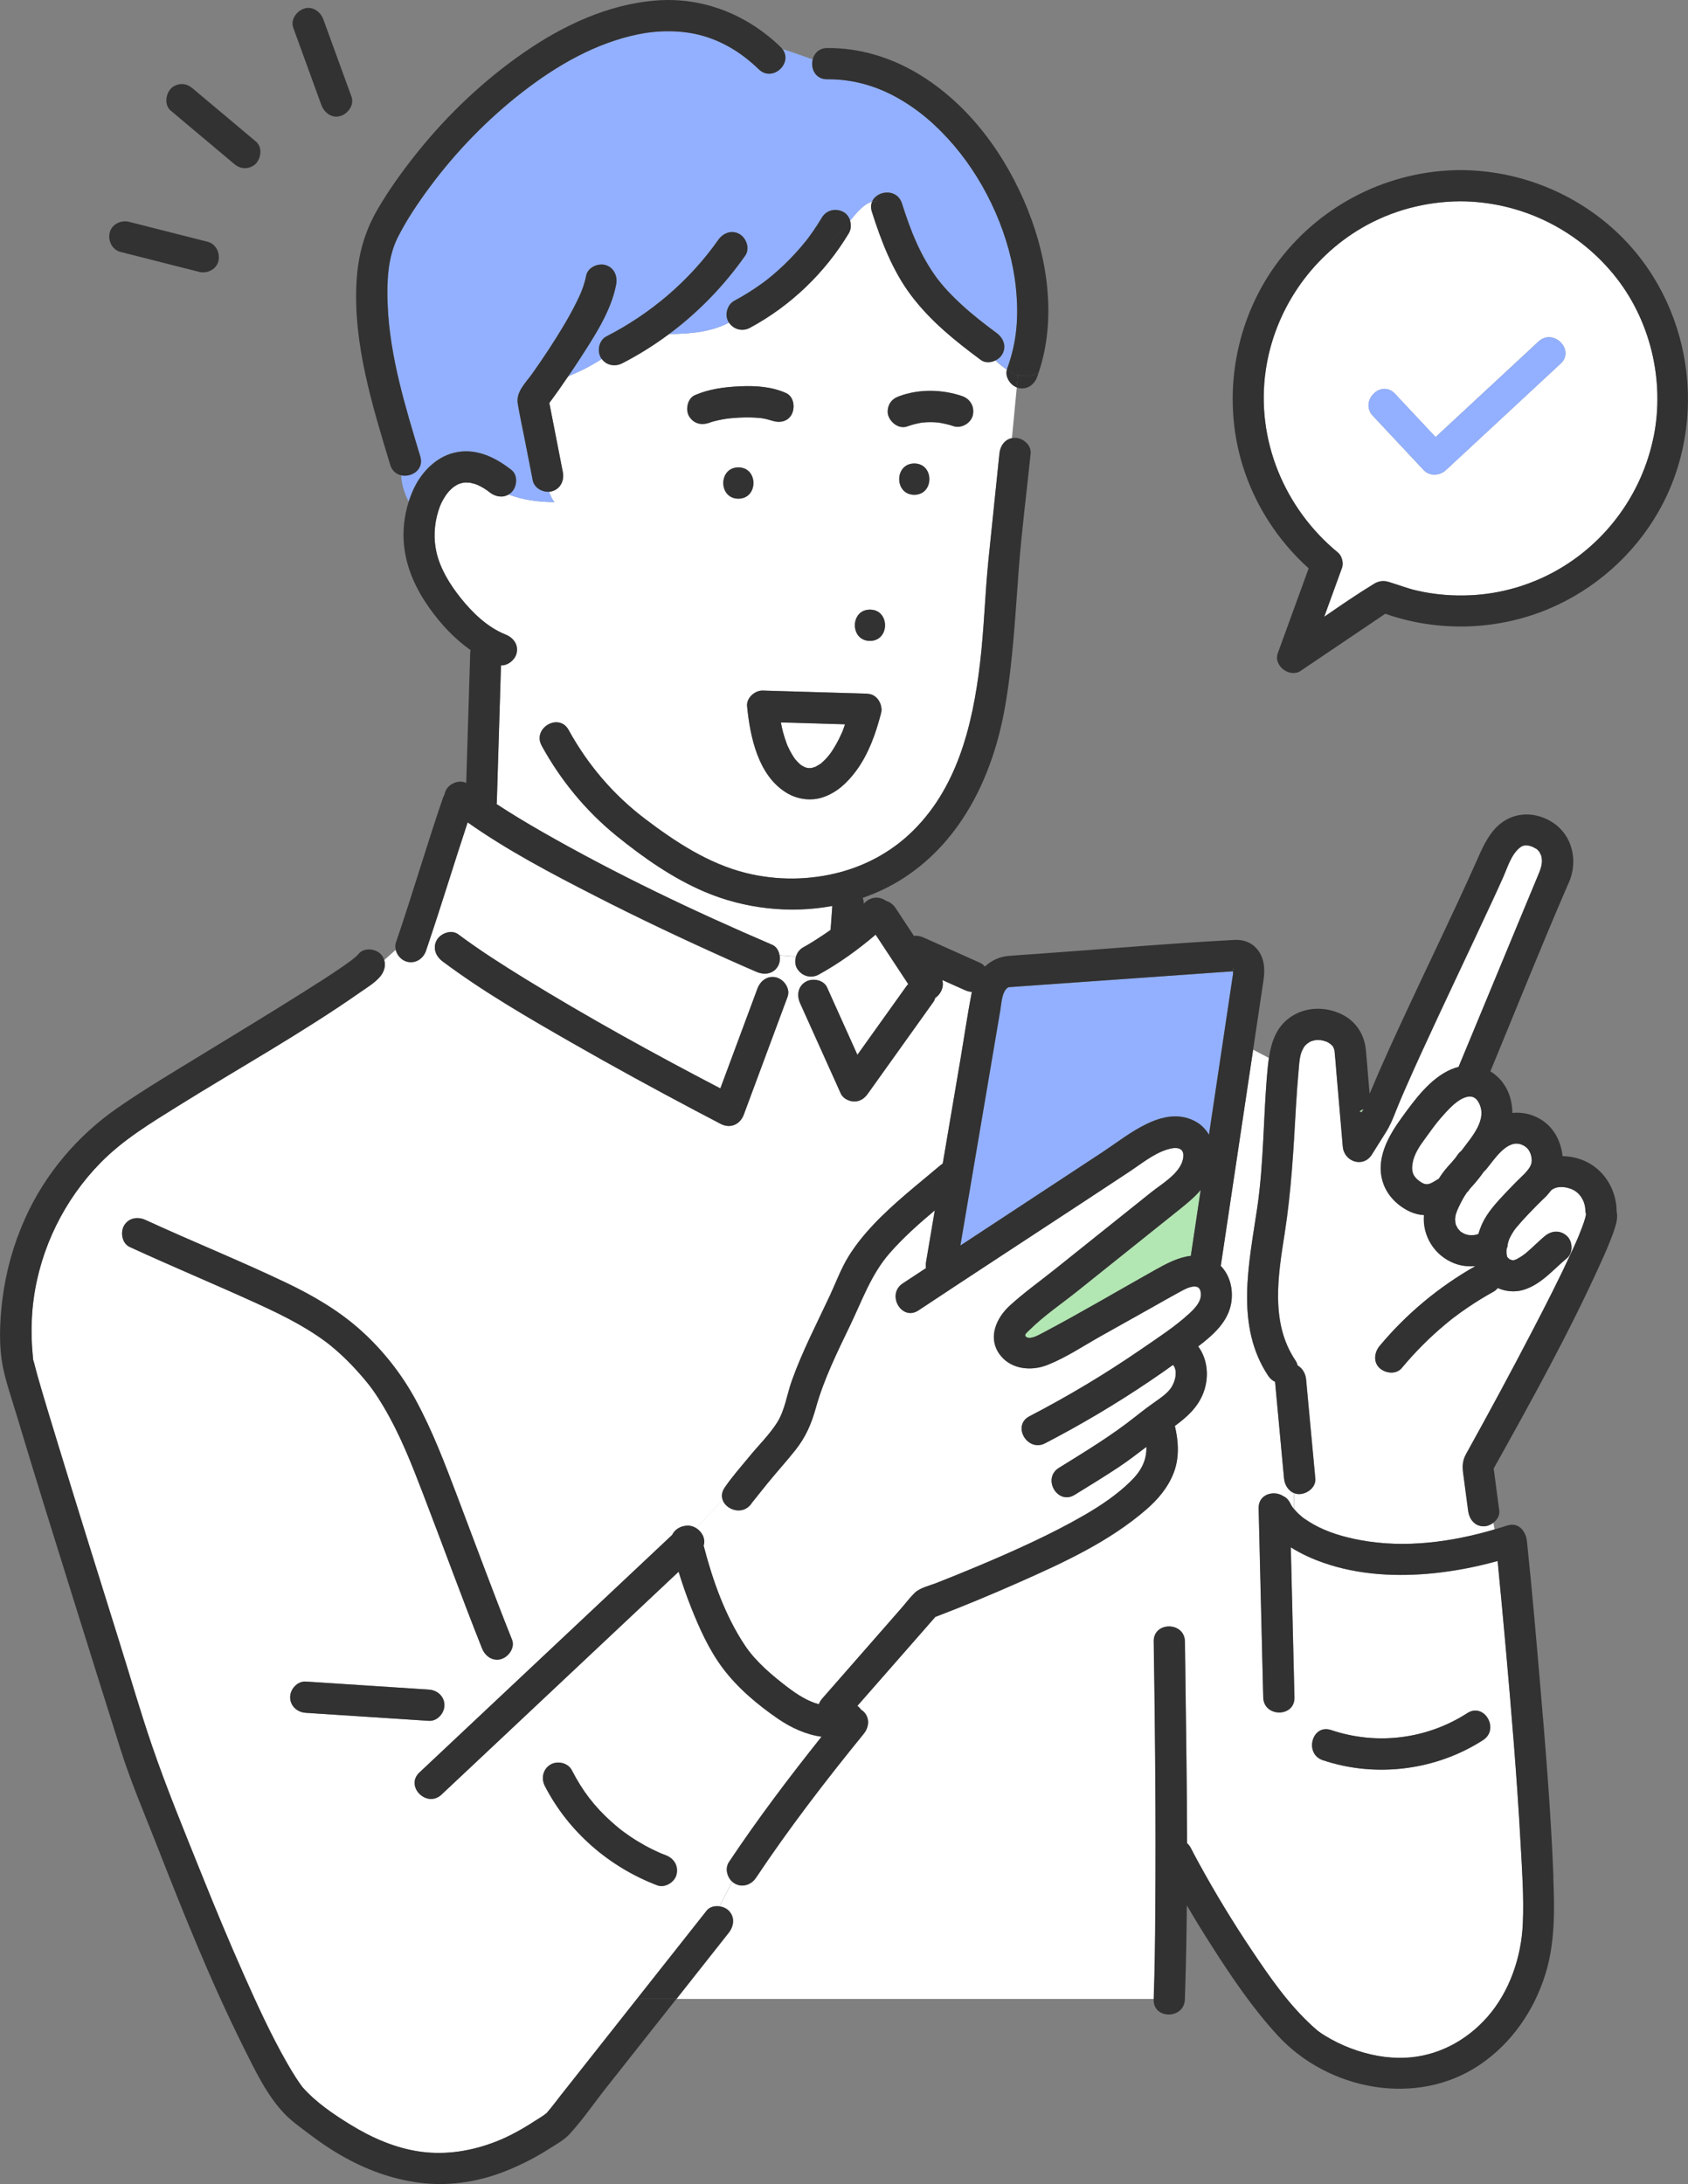 <svg width="143" height="185" viewBox="0 0 143 185" fill="none" xmlns="http://www.w3.org/2000/svg">
<rect x="0" y="0" width="143" height="185" fill="#808080" stroke="none"/>
<g clip-path="url(#clip0_2011_10437)">
<path d="M128.183 106.754C128.183 106.754 128.211 106.754 128.24 106.742C128.224 106.742 128.203 106.742 128.178 106.742C128.178 106.742 128.174 106.746 128.174 106.75C128.174 106.75 128.174 106.75 128.183 106.75V106.754Z" fill="#B2E6B2"/>
<path d="M127.785 106.589C127.785 106.589 127.785 106.584 127.78 106.579C127.78 106.579 127.78 106.584 127.785 106.589Z" fill="#B2E6B2"/>
<path d="M127.825 106.616C127.878 106.678 127.883 106.665 127.866 106.64C127.854 106.632 127.833 106.62 127.812 106.607C127.812 106.607 127.821 106.616 127.821 106.62L127.825 106.616Z" fill="#B2E6B2"/>
<path d="M127.765 106.555C127.765 106.555 127.752 106.555 127.743 106.555C127.743 106.555 127.76 106.563 127.777 106.576C127.777 106.576 127.777 106.572 127.773 106.568C127.773 106.563 127.769 106.559 127.765 106.55V106.555Z" fill="#B2E6B2"/>
<path d="M66.151 61.182C66.208 61.459 66.261 61.736 66.334 62.005C66.419 62.322 66.521 62.64 66.635 62.95C66.659 63.015 66.688 63.084 66.712 63.149C66.781 63.275 66.834 63.41 66.899 63.536C67.013 63.76 67.143 63.976 67.281 64.183C67.302 64.216 67.326 64.245 67.346 64.277C67.403 64.342 67.46 64.412 67.521 64.477C67.599 64.558 67.676 64.636 67.757 64.709C67.761 64.713 67.769 64.717 67.773 64.721C67.798 64.729 67.855 64.778 67.887 64.815C67.993 64.876 68.135 64.953 68.188 64.982C68.2 64.982 68.204 64.982 68.217 64.99C68.286 65.01 68.355 65.026 68.424 65.047C68.485 65.047 68.55 65.055 68.615 65.055C68.635 65.055 68.688 65.047 68.737 65.043C68.774 65.035 68.81 65.026 68.847 65.018C68.912 65.002 68.993 64.961 69.066 64.949C69.075 64.949 69.083 64.941 69.087 64.941C69.115 64.925 69.371 64.782 69.514 64.689C69.514 64.689 69.518 64.689 69.522 64.68C69.562 64.644 69.603 64.611 69.644 64.579C69.725 64.505 69.806 64.432 69.884 64.35C70.026 64.208 70.156 64.053 70.282 63.894C70.319 63.841 70.396 63.74 70.425 63.699C70.502 63.589 70.575 63.475 70.644 63.361C70.807 63.1 70.953 62.827 71.091 62.55C71.161 62.412 71.226 62.269 71.291 62.127C71.299 62.111 71.323 62.054 71.344 62.009C71.364 61.964 71.392 61.895 71.396 61.879C71.466 61.699 71.526 61.516 71.588 61.337C69.774 61.284 67.96 61.231 66.151 61.178V61.182Z" fill="white"/>
<path d="M110.511 88.615C110.408 88.727 110.474 88.66 110.511 88.615V88.615Z" fill="#B2E6B2"/>
<path d="M127.772 106.571C127.772 106.571 127.772 106.575 127.776 106.579C127.788 106.588 127.8 106.596 127.813 106.604C127.8 106.592 127.784 106.575 127.768 106.554C127.768 106.554 127.763 106.554 127.759 106.554C127.759 106.559 127.763 106.563 127.768 106.571H127.772Z" fill="#B2E6B2"/>
<path d="M127.642 105.79C127.642 105.79 127.642 105.81 127.642 105.818C127.654 105.794 127.666 105.769 127.675 105.74C127.683 105.675 127.646 105.658 127.642 105.79Z" fill="#B2E6B2"/>
<path d="M127.625 105.851C127.625 105.851 127.634 105.834 127.638 105.821C127.638 105.821 127.638 105.821 127.638 105.817C127.634 105.826 127.63 105.842 127.625 105.851Z" fill="#B2E6B2"/>
<path d="M128.256 106.746C128.379 106.746 128.33 106.738 128.264 106.738C128.256 106.738 128.244 106.742 128.235 106.746C128.248 106.746 128.256 106.746 128.256 106.746Z" fill="#B2E6B2"/>
<path d="M104.484 82.124C104.484 82.124 104.488 82.124 104.493 82.124C104.567 81.955 104.398 82.124 104.484 82.124Z" fill="#B2E6B2"/>
<path d="M67.871 64.807C67.933 64.865 67.924 64.852 67.895 64.819C67.883 64.811 67.875 64.807 67.867 64.802C67.867 64.802 67.867 64.802 67.871 64.807Z" fill="#B2E6B2"/>
<path d="M69.612 64.619C69.612 64.619 69.563 64.652 69.522 64.689C69.575 64.652 69.616 64.627 69.612 64.619Z" fill="#B2E6B2"/>
<path d="M67.765 64.729C67.765 64.729 67.802 64.766 67.864 64.803C67.835 64.779 67.806 64.754 67.778 64.729C67.773 64.729 67.769 64.729 67.765 64.729Z" fill="#B2E6B2"/>
<path d="M113.06 88.917C113.06 88.917 113.06 88.917 113.06 88.913C113.06 88.884 113.052 88.854 113.06 88.917Z" fill="#B2E6B2"/>
<path d="M64.468 35.407C64.41 35.399 64.427 35.399 64.468 35.407V35.407Z" fill="#B2E6B2"/>
<path d="M101.719 100.8C101.158 101.451 100.475 102.001 99.8 102.543C96.953 104.819 94.107 107.096 91.26 109.373C89.935 110.435 88.459 111.429 87.251 112.622C87.015 112.859 86.674 113.083 86.966 113.258C87.324 113.474 87.999 113.079 88.32 112.908C91.549 111.205 94.7 109.336 97.884 107.552C98.807 107.035 99.836 106.489 100.885 106.375C101.162 104.518 101.442 102.661 101.719 100.8Z" fill="#B2E6B2"/>
<path d="M102.418 96.117C102.687 94.333 102.951 92.549 103.219 90.765C103.589 88.281 103.964 85.801 104.334 83.316C104.374 83.044 104.415 82.771 104.456 82.498C104.456 82.473 104.464 82.449 104.468 82.429C104.451 82.486 104.451 82.372 104.46 82.27C104.142 82.302 103.821 82.315 103.504 82.339C97.832 82.742 92.159 83.141 86.491 83.544C86.165 83.569 85.844 83.593 85.519 83.614C85.494 83.614 85.466 83.618 85.442 83.618C85.429 83.63 85.323 83.675 85.226 83.789C84.864 84.212 84.836 85.031 84.742 85.569C84.307 88.126 83.876 90.68 83.441 93.237C82.746 97.326 82.054 101.411 81.359 105.5C85.393 102.848 89.43 100.209 93.456 97.55C95.567 96.157 98.507 93.579 101.194 94.948C101.731 95.221 102.138 95.632 102.418 96.121V96.117Z" fill="#92B0FF"/>
<path d="M111.048 88.195C110.965 88.237 110.978 88.22 111.048 88.195V88.195Z" fill="#B2E6B2"/>
<path d="M115.365 94.19C115.398 94.129 115.443 94.027 115.491 93.99C115.495 93.99 115.495 93.986 115.499 93.982C115.499 93.97 115.508 93.962 115.512 93.954C115.418 93.962 114.938 94.194 115.365 94.19Z" fill="#B2E6B2"/>
<path d="M127.865 104.947C127.894 104.873 127.919 104.786 127.865 104.942C127.865 104.942 127.865 104.942 127.865 104.947Z" fill="#B2E6B2"/>
<path d="M123.478 104.046C123.478 104.046 123.495 104.059 123.504 104.063C123.504 104.059 123.499 104.054 123.495 104.05C123.491 104.05 123.486 104.046 123.478 104.046Z" fill="#B2E6B2"/>
<path d="M127.849 104.986L127.833 105.02C127.833 105.02 127.845 105.003 127.849 104.986Z" fill="#B2E6B2"/>
<path d="M127.626 106.149C127.626 106.149 127.626 106.127 127.617 106.123C127.617 106.127 127.617 106.14 127.626 106.149Z" fill="#B2E6B2"/>
<path d="M134.359 102.82C134.335 102.718 134.314 102.612 134.31 102.494C134.29 101.777 133.883 101.048 133.208 100.747C132.655 100.503 131.891 100.421 131.415 100.816C131.289 100.979 131.155 101.138 131.017 101.293C131.004 101.305 130.992 101.313 130.984 101.325C130.46 101.83 129.943 102.347 129.443 102.877C129.109 103.231 128.78 103.594 128.467 103.968C128.422 104.025 128.378 104.078 128.333 104.135C128.308 104.164 128.296 104.18 128.288 104.192C128.26 104.237 128.231 104.282 128.223 104.298C128.109 104.469 128.008 104.644 127.918 104.828C127.91 104.84 127.881 104.913 127.857 104.966C127.829 105.052 127.796 105.137 127.768 105.227C127.731 105.353 127.715 105.585 127.67 105.74C127.67 105.764 127.654 105.789 127.638 105.821C127.638 105.866 127.633 105.911 127.629 105.952C127.629 106.033 127.629 106.11 127.633 106.192C127.638 106.225 127.642 106.257 127.646 106.273C127.654 106.306 127.666 106.371 127.678 106.436C127.686 106.449 127.703 106.465 127.719 106.489C127.727 106.501 127.735 106.518 127.747 106.534C127.755 106.542 127.759 106.546 127.768 106.554C127.804 106.558 127.849 106.607 127.865 106.636C127.877 106.644 127.886 106.648 127.881 106.648C127.89 106.652 127.914 106.668 127.942 106.685C128.008 106.697 128.081 106.721 128.146 106.746H128.174C128.174 106.746 128.227 106.738 128.264 106.738C128.337 106.717 128.414 106.689 128.451 106.677C128.5 106.648 128.556 106.624 128.605 106.595C128.739 106.522 128.874 106.436 129 106.351C129.032 106.326 129.195 106.204 129.231 106.18C129.256 106.159 129.28 106.139 129.288 106.131C129.345 106.086 129.398 106.037 129.455 105.988C129.553 105.907 129.646 105.821 129.74 105.736C130.122 105.39 130.488 105.023 130.886 104.697C131.46 104.225 132.188 104.172 132.757 104.697C133.249 105.149 133.294 106.127 132.757 106.571C131.582 107.54 130.565 108.811 129.053 109.259C128.341 109.47 127.568 109.393 126.893 109.1C126.796 109.218 126.686 109.32 126.552 109.397C125.775 109.825 125.023 110.289 124.291 110.79C123.933 111.034 123.583 111.287 123.238 111.547C123.177 111.592 123.12 111.637 123.059 111.682C123.043 111.698 122.925 111.788 122.908 111.8C122.75 111.926 122.587 112.056 122.433 112.191C121.095 113.303 119.867 114.541 118.757 115.881C118.285 116.447 117.374 116.329 116.886 115.881C116.329 115.367 116.443 114.541 116.886 114.007C119.151 111.287 121.924 108.982 125.007 107.239C124.409 107.292 123.807 107.235 123.226 107.011C121.518 106.351 120.497 104.665 120.643 102.922C120.269 102.897 119.895 102.816 119.517 102.653C118.488 102.197 117.59 101.337 117.207 100.266C116.484 98.23 117.618 96.243 118.773 94.65C119.883 93.123 121.18 91.335 122.969 90.57C123.173 90.484 123.372 90.423 123.575 90.37C124.722 87.605 125.873 84.835 127.019 82.07C128.117 79.423 129.211 76.772 130.317 74.125C130.577 73.497 130.744 73.017 130.561 72.426C130.561 72.447 130.468 72.243 130.415 72.145C130.386 72.113 130.309 72.019 130.285 72.003C130.236 71.958 130.228 71.95 130.24 71.95C130.216 71.934 130.191 71.921 130.155 71.893C130.187 71.913 129.805 71.71 129.898 71.75C129.455 71.563 129.105 71.534 128.792 71.775C128.036 72.357 127.727 73.457 127.353 74.3C127.036 75.016 126.706 75.725 126.377 76.438C124.405 80.694 122.372 84.921 120.42 89.185C119.977 90.158 119.533 91.132 119.106 92.113C119.009 92.337 118.911 92.561 118.814 92.785C118.785 92.854 118.651 93.168 118.618 93.245C118.488 93.555 118.362 93.864 118.236 94.178C117.996 94.789 117.773 95.339 117.423 95.892C117.024 96.524 116.63 97.159 116.231 97.79C115.5 98.955 113.877 98.405 113.767 97.122C113.592 95.078 113.414 93.029 113.239 90.985C113.182 90.321 113.137 89.657 113.068 88.998C113.06 88.969 113.044 88.912 113.031 88.859C113.023 88.851 112.983 88.737 112.946 88.664C112.934 88.639 112.926 88.623 112.922 88.611C112.913 88.607 112.901 88.599 112.885 88.582C112.861 88.558 112.763 88.472 112.718 88.427C112.657 88.391 112.543 88.313 112.519 88.297C112.478 88.273 112.434 88.252 112.389 88.232C112.295 88.199 112.206 88.171 112.108 88.146C112.043 88.13 111.978 88.118 111.913 88.102C111.795 88.098 111.681 88.094 111.563 88.094C111.523 88.094 111.478 88.098 111.437 88.102C111.332 88.126 111.23 88.155 111.124 88.183C111.1 88.191 111.084 88.195 111.063 88.204C111.023 88.224 110.978 88.244 110.941 88.269C110.892 88.301 110.75 88.407 110.734 88.411C110.669 88.472 110.604 88.529 110.547 88.594C110.535 88.607 110.535 88.607 110.526 88.619C110.494 88.668 110.457 88.721 110.429 88.774C110.282 89.063 110.226 89.152 110.144 89.572C110.075 89.918 110.047 90.399 110.01 90.822C109.921 91.804 109.851 92.785 109.795 93.771C109.591 97.359 109.4 100.898 108.843 104.457C108.282 108.025 107.607 112.032 109.746 115.221C109.843 115.367 109.9 115.514 109.937 115.657C110.348 115.885 110.612 116.353 110.657 116.834C110.689 117.184 110.722 117.538 110.754 117.888C110.982 120.336 111.21 122.779 111.437 125.227C111.506 125.964 110.779 126.522 110.116 126.551C109.937 126.559 109.77 126.526 109.624 126.461V127.793C109.754 127.943 109.884 128.094 110.03 128.229C110.136 128.326 110.246 128.424 110.356 128.514C110.368 128.526 110.376 128.53 110.388 128.538C110.441 128.575 110.494 128.615 110.547 128.652C110.787 128.811 111.027 128.966 111.275 129.108C112.466 129.78 113.792 130.179 115.264 130.452C119.029 131.153 122.953 130.623 126.613 129.552L126.515 128.99C126.271 129.169 125.983 129.279 125.714 129.279C124.933 129.279 124.486 128.664 124.393 127.956C124.25 126.889 124.112 125.826 123.97 124.759C123.888 124.152 123.925 123.688 124.222 123.15C126.145 119.68 128.032 116.19 129.862 112.671C130.98 110.521 132.086 108.359 133.103 106.159C133.302 105.728 133.497 105.3 133.684 104.864C133.721 104.783 133.778 104.64 133.778 104.64C133.798 104.591 133.818 104.538 133.839 104.486C133.908 104.314 133.973 104.148 134.038 103.976C134.14 103.704 134.241 103.427 134.318 103.142C134.339 103.068 134.351 102.983 134.371 102.905C134.371 102.905 134.371 102.905 134.371 102.901C134.371 102.873 134.375 102.848 134.375 102.82H134.359Z" fill="white"/>
<path d="M59.6 130.92C60.364 133.873 61.426 136.879 63.121 139.408C64.02 140.748 65.423 141.933 66.736 142.93C67.537 143.537 68.42 144.107 69.359 144.352C69.424 144.185 69.518 144.022 69.64 143.879C71.051 142.267 72.466 140.654 73.877 139.041C74.698 138.104 75.52 137.164 76.341 136.227C76.723 135.791 77.085 135.298 77.504 134.899C77.939 134.484 78.789 134.293 79.334 134.077C80.517 133.612 81.7 133.132 82.871 132.639C85.783 131.417 89.032 129.972 91.891 128.31C93.257 127.516 94.591 126.616 95.729 125.516C96.677 124.6 97.136 123.7 97.112 122.551C96.331 123.146 95.55 123.745 94.729 124.29C93.517 125.097 92.269 125.85 91.033 126.616C89.581 127.516 88.255 125.227 89.699 124.331C91.915 122.955 94.151 121.606 96.197 119.977C96.754 119.534 97.315 119.11 97.897 118.703C98.348 118.385 98.832 118.051 99.161 117.607C99.401 117.286 99.568 116.781 99.584 116.483C99.596 116.161 99.609 116.153 99.523 115.88C99.49 115.775 99.434 115.689 99.368 115.608C98.714 116.076 98.055 116.536 97.392 116.984C94.546 118.91 91.586 120.662 88.536 122.246C87.027 123.032 85.689 120.743 87.202 119.961C90.471 118.263 93.635 116.373 96.668 114.284C98.055 113.331 99.527 112.382 100.763 111.242C101.158 110.879 101.625 110.378 101.707 109.878C101.764 109.531 101.703 109.112 101.422 109.01C100.946 108.839 100.263 109.254 99.852 109.474C99.096 109.882 98.352 110.313 97.604 110.733C96.152 111.547 94.7 112.358 93.249 113.172C91.773 113.999 90.301 114.989 88.723 115.616C87.312 116.174 85.535 115.986 84.624 114.642C83.677 113.246 84.409 111.625 85.527 110.598C86.734 109.491 88.101 108.517 89.382 107.495C92.094 105.328 94.802 103.158 97.514 100.991C98.397 100.287 99.938 99.407 100.202 98.21C100.442 97.13 99.608 97.126 98.824 97.379C97.665 97.758 96.64 98.605 95.632 99.269C94.46 100.042 93.285 100.816 92.114 101.586C87.344 104.722 82.558 107.837 77.801 110.993C76.378 111.938 75.056 109.645 76.467 108.709C77.122 108.273 77.781 107.845 78.435 107.414C78.411 107.247 78.415 107.072 78.443 106.896C78.464 106.778 78.484 106.66 78.504 106.538C78.732 105.198 78.96 103.862 79.183 102.522C77.833 103.655 76.512 104.823 75.357 106.147C73.804 107.927 73.035 110.13 72.023 112.236C70.925 114.52 69.79 116.797 69.107 119.248C68.725 120.617 68.245 121.733 67.355 122.849C66.598 123.798 65.777 124.702 65.012 125.642C64.581 126.172 64.154 126.701 63.731 127.239C63.723 127.251 63.719 127.259 63.703 127.275C63.687 127.296 63.67 127.316 63.658 127.341C62.955 128.375 61.519 127.919 61.21 127.043L58.97 129.438C59.462 129.748 59.779 130.346 59.592 130.92H59.6Z" fill="white"/>
<path d="M32.238 82.677C31.794 83.231 31.111 83.634 30.538 84.033C25.544 87.527 20.177 90.509 15.005 93.734C12.727 95.155 10.446 96.532 8.547 98.458C5.461 101.586 3.424 105.711 2.842 110.077C2.7 111.156 2.651 112.252 2.68 113.335C2.696 113.942 2.745 114.545 2.802 115.152C2.802 115.152 2.802 115.152 2.802 115.16C2.94 115.612 3.042 116.084 3.176 116.54C3.733 118.487 4.331 120.426 4.92 122.36C6.62 127.919 8.356 133.47 10.092 139.021C11.016 141.961 11.87 144.938 12.87 147.854C14.122 151.511 15.611 155.103 17.05 158.691C18.258 161.697 19.368 164.373 20.669 167.301C21.783 169.805 22.93 172.314 24.288 174.696C24.536 175.132 24.792 175.564 25.065 175.983C25.191 176.179 25.325 176.374 25.459 176.566C25.512 176.639 25.565 176.708 25.618 176.782C25.618 176.786 25.622 176.786 25.626 176.79C26.752 178.069 28.232 179.074 29.676 179.962C31.51 181.09 33.535 181.978 35.686 182.263C37.845 182.548 40.004 182.182 42.021 181.396C43.188 180.94 44.294 180.313 45.343 179.628C45.665 179.421 46.043 179.213 46.331 178.956C46.36 178.924 46.384 178.887 46.409 178.859C46.799 178.411 47.149 177.922 47.519 177.458C49.076 175.487 50.634 173.515 52.191 171.544C52.781 170.795 53.374 170.046 53.964 169.3C55.928 166.812 57.896 164.328 59.86 161.839C60.112 161.518 60.535 161.42 60.938 161.473L62.023 159.388C61.576 158.985 61.397 158.247 61.747 157.722C64.187 154.065 66.846 150.546 69.591 147.105C68.29 146.934 67.033 146.356 65.931 145.606C64.211 144.433 62.475 142.975 61.222 141.301C60.047 139.729 59.234 137.909 58.514 136.093C58.128 135.123 57.786 134.134 57.481 133.132C57.168 133.425 56.855 133.722 56.542 134.016C52.618 137.701 48.698 141.391 44.774 145.077C42.314 147.39 39.854 149.703 37.394 152.012C36.154 153.177 34.283 151.308 35.523 150.139C36.426 149.292 37.329 148.445 38.231 147.594C42.155 143.908 46.075 140.218 49.999 136.533C52.309 134.362 54.619 132.187 56.932 130.016C57.144 129.568 57.607 129.287 58.087 129.243C58.404 129.194 58.713 129.279 58.978 129.446L61.218 127.052C61.108 126.742 61.133 126.38 61.385 126.013C62.011 125.093 62.776 124.242 63.475 123.382C64.252 122.433 65.163 121.546 65.821 120.515C66.496 119.46 66.663 118.121 67.078 116.952C67.968 114.459 69.196 112.105 70.315 109.711C70.827 108.615 71.242 107.467 71.876 106.436C72.474 105.463 73.206 104.567 73.99 103.736C75.735 101.883 77.764 100.315 79.7 98.678C79.752 98.633 79.805 98.601 79.862 98.564C80.367 95.603 80.867 92.638 81.371 89.678C81.692 87.796 81.965 85.898 82.326 84.025C82.115 84.009 81.916 83.948 81.708 83.858C81.078 83.577 80.448 83.296 79.818 83.011C79.996 83.573 79.708 84.212 79.224 84.534C79.191 84.648 79.151 84.758 79.078 84.86C78.846 85.186 78.61 85.511 78.378 85.841C76.756 88.11 75.137 90.378 73.515 92.647C73.238 93.038 72.872 93.302 72.372 93.302C71.945 93.302 71.417 93.058 71.23 92.647C71.087 92.325 70.941 92.007 70.799 91.686C69.79 89.45 68.786 87.214 67.777 84.978C67.484 84.322 67.582 83.561 68.253 83.166C68.822 82.832 69.766 82.991 70.062 83.642C70.205 83.964 70.351 84.282 70.493 84.603C71.205 86.188 71.917 87.768 72.632 89.352C74.019 87.409 75.41 85.467 76.796 83.524C76.841 83.463 76.886 83.41 76.939 83.357C76.935 83.349 76.93 83.341 76.922 83.337C76.007 81.948 75.093 80.563 74.178 79.175C72.685 80.449 71.063 81.618 69.355 82.555C68.704 82.909 67.944 82.697 67.545 82.078C67.346 81.769 67.322 81.378 67.432 81.028L66.033 80.922C66.086 81.248 66.041 81.59 65.89 81.846C65.5 82.518 64.74 82.604 64.081 82.323C63.3 81.989 62.523 81.643 61.747 81.296C57.904 79.578 54.098 77.778 50.353 75.86C46.693 73.986 42.985 72.04 39.606 69.661C38.479 73.041 37.451 76.454 36.312 79.834L36.837 80.107C36.857 79.944 36.91 79.781 37.003 79.618C37.337 79.052 38.239 78.714 38.813 79.142C40.63 80.502 42.55 81.724 44.481 82.909C49.865 86.216 55.416 89.275 61.019 92.195C62.068 89.372 63.117 86.55 64.166 83.728C64.414 83.056 65.053 82.6 65.793 82.803C66.439 82.983 66.964 83.76 66.716 84.432C65.48 87.76 64.244 91.087 63.007 94.414C62.703 95.241 61.873 95.624 61.068 95.204C60.352 94.834 59.641 94.459 58.929 94.084C55.428 92.231 51.951 90.333 48.515 88.366C44.754 86.212 40.96 84.025 37.483 81.427C37.048 81.101 36.776 80.616 36.841 80.103L36.316 79.83C36.239 80.062 36.162 80.299 36.08 80.531C35.849 81.211 35.182 81.655 34.454 81.455C33.998 81.329 33.628 80.922 33.514 80.457L32.539 81.329C32.681 81.785 32.547 82.29 32.23 82.685L32.238 82.677ZM46.632 149.463C47.226 149.117 48.112 149.304 48.442 149.939C49.357 151.715 50.349 153.006 51.833 154.342C52.016 154.509 52.203 154.668 52.394 154.826C52.468 154.888 52.541 154.945 52.614 155.002C52.63 155.014 52.821 155.156 52.817 155.156C53.195 155.437 53.59 155.698 53.988 155.946C54.391 156.191 54.802 156.419 55.224 156.631C55.444 156.741 55.668 156.842 55.895 156.944C55.924 156.956 55.94 156.965 55.948 156.969C55.969 156.977 55.993 156.985 56.013 156.997C56.139 157.046 56.266 157.095 56.392 157.144C57.087 157.408 57.485 158.019 57.315 158.773C57.168 159.424 56.339 159.942 55.688 159.697C51.618 158.15 48.161 155.173 46.157 151.283C45.827 150.644 45.986 149.85 46.632 149.471V149.463ZM36.328 145.753C35.889 145.724 35.454 145.696 35.015 145.667C31.977 145.468 28.94 145.272 25.902 145.073C25.187 145.028 24.581 144.503 24.581 143.749C24.581 143.069 25.191 142.381 25.902 142.426C26.341 142.454 26.777 142.483 27.216 142.511C30.253 142.711 33.291 142.906 36.328 143.106C37.044 143.15 37.65 143.676 37.65 144.429C37.65 145.109 37.04 145.798 36.328 145.753ZM35.198 118.544C36.637 121.179 37.707 124.018 38.768 126.815C40.297 130.843 41.781 134.887 43.379 138.891C43.644 139.558 43.087 140.344 42.456 140.52C41.712 140.723 41.094 140.259 40.83 139.595C39.102 135.266 37.516 130.884 35.844 126.534C34.86 123.973 33.917 121.541 32.494 119.135C32.217 118.666 31.925 118.21 31.611 117.766C31.526 117.644 31.437 117.526 31.347 117.404C31.343 117.396 31.339 117.392 31.331 117.383C31.29 117.334 31.254 117.282 31.213 117.233C31.022 116.996 30.831 116.764 30.631 116.536C29.834 115.612 28.972 114.748 28.029 113.979C27.968 113.93 27.789 113.787 27.744 113.751C27.7 113.718 27.533 113.596 27.492 113.563C27.269 113.4 27.037 113.238 26.805 113.083C26.309 112.753 25.801 112.443 25.284 112.15C24.138 111.503 22.946 110.932 21.747 110.387C18.176 108.758 14.553 107.251 10.987 105.61C10.336 105.308 10.178 104.367 10.511 103.797C10.898 103.138 11.67 103.024 12.321 103.321C16.269 105.137 20.303 106.762 24.227 108.631C26.529 109.731 28.728 111.006 30.627 112.728C32.457 114.386 34.015 116.365 35.198 118.532V118.544Z" fill="white"/>
<path d="M97.746 139.045C97.718 137.339 100.361 137.343 100.389 139.045C100.405 139.941 100.418 140.837 100.426 141.733C100.487 146.526 100.56 151.328 100.572 156.13C100.69 156.231 100.796 156.358 100.885 156.529C101.113 156.969 101.345 157.408 101.585 157.844C102.963 160.361 104.455 162.817 106.053 165.199C107.582 167.484 109.176 169.793 111.226 171.65C111.344 171.756 111.466 171.862 111.588 171.968C111.62 171.992 111.673 172.037 111.71 172.066C111.876 172.188 112.043 172.306 112.222 172.412C112.942 172.852 113.714 173.234 114.507 173.528C115.971 174.069 117.468 174.362 119.025 174.301C121.713 174.195 124.201 172.904 126.011 170.848C127.885 168.718 128.894 165.794 129.016 162.927C129.113 160.666 128.947 158.378 128.825 156.121C128.52 150.566 128.052 145.02 127.56 139.481C127.345 137.062 127.117 134.639 126.881 132.224C125.133 132.708 123.352 133.059 121.546 133.25C118.427 133.58 115.117 133.421 112.137 132.378C111.205 132.053 110.234 131.625 109.359 131.063C109.461 135.298 109.567 139.538 109.668 143.778C109.709 145.484 107.066 145.48 107.025 143.778C107.009 143.118 106.993 142.458 106.976 141.798C106.863 137.123 106.749 132.444 106.635 127.768C106.606 126.555 107.928 126.213 108.713 126.726C108.941 126.828 109.144 127.011 109.29 127.296C109.343 127.402 109.4 127.504 109.465 127.605C109.485 127.638 109.559 127.736 109.599 127.793C109.599 127.793 109.603 127.797 109.607 127.801V126.469C109.132 126.27 108.827 125.756 108.778 125.235C108.745 124.885 108.713 124.531 108.68 124.18C108.461 121.802 108.237 119.424 108.017 117.045C107.806 116.952 107.607 116.797 107.452 116.561C104.602 112.305 105.809 107.027 106.505 102.327C107.074 98.483 107.017 94.573 107.371 90.708C107.403 90.341 107.444 89.975 107.497 89.612L106.159 88.908C105.944 90.358 105.724 91.808 105.509 93.257C104.809 97.916 104.114 102.58 103.414 107.239C104.215 108.045 104.496 109.275 104.293 110.411C104.016 111.991 102.76 113.087 101.556 114.011C101.54 114.023 101.519 114.04 101.503 114.052C102.316 115.164 102.434 116.667 101.951 117.962C101.475 119.224 100.552 120.035 99.527 120.788C99.84 122.103 99.917 123.504 99.417 124.787C98.933 126.017 98.084 127.023 97.087 127.882C93.944 130.595 90.109 132.358 86.344 134.024C83.998 135.062 81.627 136.048 79.232 136.964C78.956 137.278 78.679 137.595 78.407 137.909C76.479 140.108 74.556 142.307 72.628 144.502C72.75 144.596 72.86 144.706 72.95 144.828C73.027 144.877 73.104 144.934 73.165 144.995C73.706 145.537 73.617 146.315 73.165 146.869C69.965 150.803 66.854 154.843 64.04 159.062C63.642 159.656 62.881 159.917 62.231 159.538C62.162 159.498 62.093 159.449 62.032 159.392L60.946 161.477C61.247 161.518 61.539 161.644 61.739 161.843C62.284 162.389 62.182 163.155 61.739 163.717C61.515 164.002 61.287 164.287 61.064 164.572C59.815 166.152 58.567 167.728 57.323 169.308H97.754C97.84 166.804 97.872 164.299 97.888 161.795C97.941 154.22 97.876 146.636 97.754 139.062L97.746 139.045ZM112.767 146.535C116.634 147.834 120.875 147.313 124.307 145.101C125.743 144.177 127.068 146.465 125.641 147.386C121.664 149.952 116.553 150.599 112.068 149.088C110.461 148.546 111.153 145.993 112.771 146.535H112.767Z" fill="white"/>
<path d="M41.464 41.687C41.167 41.455 40.83 41.247 40.488 41.088C40.423 41.059 40.33 41.023 40.179 40.974C40.122 40.958 39.809 40.888 39.813 40.88C39.683 40.868 39.553 40.872 39.423 40.868C39.407 40.868 39.329 40.876 39.281 40.876C39.256 40.88 39.236 40.884 39.228 40.884C39.093 40.917 38.963 40.954 38.833 40.998C38.825 40.998 38.821 41.007 38.813 41.011C38.76 41.039 38.707 41.064 38.654 41.096C38.602 41.129 38.439 41.239 38.39 41.267C38.353 41.304 38.223 41.414 38.191 41.446C37.979 41.65 37.845 41.825 37.78 41.923C37.426 42.461 37.292 42.75 37.117 43.312C36.768 44.452 36.711 45.653 36.975 46.794C37.3 48.195 38.109 49.51 39.037 50.667C40.041 51.921 41.306 53.139 42.822 53.741C43.489 54.006 43.953 54.617 43.745 55.37C43.599 55.908 43.013 56.376 42.436 56.356C42.432 56.527 42.424 56.694 42.42 56.865C42.306 60.559 42.196 64.253 42.082 67.951C42.082 68.004 42.07 68.052 42.062 68.101C43.31 68.92 44.587 69.69 45.876 70.427C52.163 74.027 58.758 77.171 65.415 80.022C65.773 80.176 65.972 80.531 66.033 80.909L67.432 81.015C67.529 80.698 67.733 80.413 68.021 80.254C68.615 79.928 69.184 79.561 69.745 79.187C69.953 79.048 70.156 78.906 70.363 78.759C70.363 78.751 70.363 78.743 70.363 78.735C70.412 78.067 70.457 77.403 70.506 76.735C66.891 77.403 63.056 76.967 59.685 75.534C56.998 74.389 54.501 72.638 52.236 70.805C49.638 68.7 47.499 66.098 45.888 63.165C45.067 61.671 47.352 60.335 48.169 61.83C49.792 64.782 51.967 67.328 54.651 69.364C57.221 71.314 60.007 73.143 63.17 73.937C65.846 74.609 68.643 74.556 71.197 73.868C73.356 73.286 75.365 72.21 77.024 70.671C81.062 66.924 82.388 61.475 83.018 56.197C83.372 53.236 83.441 50.264 83.746 47.303C84.051 44.338 84.356 41.373 84.665 38.408C84.73 37.777 85.108 37.231 85.726 37.109L86.137 32.809C85.567 32.589 85.132 31.921 85.295 31.306C84.957 31.086 84.636 30.821 84.331 30.524C83.937 30.723 83.449 30.752 83.091 30.487C80.912 28.874 78.813 27.184 77.174 25.006C75.597 22.904 74.645 20.408 73.856 17.923C73.755 17.602 73.775 17.321 73.873 17.084C73.214 17.255 72.62 17.936 72.014 18.689C72.12 19.043 72.096 19.442 71.905 19.756C69.888 23.108 66.976 25.905 63.532 27.759C62.894 28.101 62.162 27.909 61.755 27.323C60.242 28.121 58.469 28.28 56.68 28.292C55.432 29.225 54.106 30.055 52.712 30.768C52.114 31.074 51.382 30.951 50.979 30.402C50.056 30.996 49.117 31.469 48.125 31.876C47.608 32.637 47.08 33.391 46.531 34.128C46.913 36.079 47.295 38.029 47.673 39.98C47.812 40.685 47.482 41.406 46.75 41.609C46.677 41.63 46.596 41.642 46.519 41.646C46.612 41.947 46.746 42.245 46.958 42.526C45.624 42.526 44.294 42.346 43.074 41.878C42.562 42.192 41.932 42.065 41.452 41.687H41.464ZM62.552 42.236C60.848 42.236 60.852 39.589 62.552 39.589C64.252 39.589 64.252 42.236 62.552 42.236ZM77.455 41.907C75.751 41.907 75.755 39.259 77.455 39.259C79.155 39.259 79.155 41.907 77.455 41.907ZM75.381 34.169C75.564 33.855 75.841 33.68 76.17 33.562C77.866 32.939 79.781 32.975 81.485 33.546C82.188 33.782 82.575 34.442 82.408 35.175C82.253 35.847 81.44 36.319 80.781 36.099C80.379 35.965 79.968 35.867 79.549 35.802C79.065 35.753 78.582 35.749 78.102 35.802C77.683 35.871 77.272 35.973 76.87 36.12C76.174 36.376 75.45 35.83 75.243 35.195C75.141 34.877 75.21 34.458 75.377 34.177L75.381 34.169ZM73.698 51.636C75.402 51.636 75.397 54.283 73.698 54.283C71.998 54.283 71.998 51.636 73.698 51.636ZM73.364 58.747C73.462 58.747 73.56 58.763 73.649 58.783C73.669 58.783 73.694 58.783 73.714 58.791C74.104 58.881 74.393 59.166 74.548 59.52C74.56 59.545 74.568 59.569 74.58 59.594C74.597 59.634 74.609 59.675 74.621 59.716C74.637 59.769 74.649 59.826 74.657 59.883C74.657 59.899 74.657 59.911 74.662 59.924C74.67 59.968 74.678 60.017 74.682 60.066C74.686 60.184 74.666 60.298 74.637 60.412C74.637 60.412 74.637 60.416 74.637 60.42C74.202 62.111 73.584 63.858 72.539 65.275C71.803 66.269 70.908 67.128 69.713 67.527C68.704 67.861 67.562 67.706 66.659 67.16C64.227 65.698 63.556 62.408 63.296 59.814C63.227 59.113 63.955 58.47 64.618 58.49C64.984 58.502 65.35 58.51 65.72 58.523C68.269 58.596 70.819 58.669 73.364 58.747ZM58.872 33.468C60.068 32.947 61.385 32.776 62.682 32.719C64.004 32.662 65.378 32.739 66.594 33.289C67.265 33.594 67.375 34.523 67.07 35.101C66.74 35.728 66.013 35.839 65.407 35.627C65.407 35.627 65.403 35.627 65.362 35.619C65.313 35.602 65.264 35.586 65.211 35.57C65.106 35.537 64.996 35.509 64.886 35.484C64.772 35.46 64.658 35.439 64.54 35.419C64.484 35.415 64.431 35.403 64.378 35.399C63.813 35.346 63.247 35.337 62.682 35.366C62.381 35.378 62.08 35.403 61.779 35.435C61.722 35.443 61.661 35.447 61.605 35.456C61.487 35.476 61.365 35.492 61.247 35.513C60.999 35.557 60.751 35.61 60.507 35.676C60.405 35.704 60.303 35.733 60.206 35.765C60.092 35.802 59.763 35.948 60.21 35.753C59.531 36.05 58.827 35.94 58.4 35.276C58.047 34.727 58.238 33.741 58.876 33.464L58.872 33.468Z" fill="white"/>
<path d="M38.402 38.364C40.232 37.891 41.924 38.702 43.331 39.817C43.892 40.261 43.79 41.231 43.331 41.691C43.253 41.768 43.168 41.829 43.083 41.882C44.302 42.346 45.632 42.53 46.966 42.53C46.754 42.249 46.62 41.951 46.527 41.65C45.925 41.695 45.254 41.308 45.132 40.689C44.912 39.561 44.693 38.433 44.469 37.305C44.266 36.27 44.038 35.24 43.863 34.201C43.693 33.187 44.546 32.418 45.091 31.644C46.059 30.275 46.99 28.874 47.84 27.429C48.275 26.692 48.686 25.938 49.048 25.16C49.105 25.038 49.162 24.912 49.215 24.786C49.215 24.777 49.223 24.757 49.235 24.733C49.296 24.578 49.353 24.423 49.41 24.264C49.511 23.971 49.593 23.674 49.65 23.368C49.78 22.66 50.634 22.269 51.276 22.444C52.008 22.643 52.329 23.368 52.199 24.073C51.772 26.394 50.268 28.618 49.007 30.569C48.722 31.009 48.426 31.444 48.129 31.88C49.121 31.473 50.06 31 50.983 30.406C50.959 30.369 50.931 30.337 50.906 30.3C50.56 29.709 50.743 28.813 51.382 28.488C55.147 26.557 58.433 23.755 60.856 20.31C61.267 19.723 62.003 19.447 62.666 19.833C63.243 20.171 63.552 21.059 63.142 21.646C61.352 24.195 59.173 26.443 56.688 28.296C58.478 28.28 60.251 28.121 61.763 27.327C61.755 27.315 61.743 27.302 61.735 27.286C61.356 26.7 61.6 25.804 62.211 25.474C63.011 25.042 63.784 24.562 64.524 24.028C64.61 23.967 64.695 23.902 64.78 23.841C64.78 23.841 64.923 23.731 64.963 23.702C65.114 23.584 65.264 23.462 65.411 23.34C65.752 23.055 66.082 22.758 66.403 22.452C67.062 21.825 67.68 21.153 68.249 20.444C68.261 20.432 68.338 20.334 68.379 20.281C68.416 20.233 68.497 20.122 68.509 20.11C68.635 19.939 68.757 19.768 68.879 19.593C69.144 19.21 69.396 18.819 69.635 18.42C70.018 17.785 70.803 17.606 71.445 17.944C71.738 18.099 71.933 18.375 72.026 18.685C72.632 17.936 73.226 17.251 73.885 17.08C73.962 16.897 74.08 16.742 74.234 16.62C74.234 16.567 74.222 16.514 74.222 16.457C74.222 16.514 74.231 16.567 74.234 16.62C74.889 16.095 76.081 16.168 76.414 17.219C77.142 19.508 77.943 21.593 79.387 23.564C79.448 23.649 79.578 23.816 79.752 24.024C79.927 24.232 80.102 24.431 80.285 24.631C80.667 25.046 81.07 25.441 81.489 25.82C82.42 26.671 83.416 27.449 84.433 28.198C85.01 28.626 85.299 29.335 84.909 30.011C84.783 30.223 84.579 30.406 84.343 30.524C84.648 30.821 84.974 31.086 85.307 31.306C85.315 31.277 85.315 31.249 85.327 31.22C86.157 28.956 86.32 26.785 86.067 24.35C85.628 20.098 83.644 15.618 80.818 12.307C79.378 10.621 77.801 9.241 75.877 8.194C74.076 7.213 72.116 6.687 70.079 6.708C69.07 6.716 68.664 5.795 68.851 5.038C68.009 4.736 67.171 4.423 66.301 4.17C67.188 5.355 65.443 6.993 64.28 5.864C62.837 4.464 61.178 3.449 59.295 2.965C57.644 2.541 55.757 2.558 54.094 2.896C50.491 3.629 47.218 5.51 44.306 7.762C41.334 10.059 38.601 12.869 36.398 15.859C35.405 17.207 34.446 18.62 33.693 20.119C32.823 21.849 32.766 24.004 32.848 25.897C33.039 30.263 34.36 34.507 35.609 38.661C35.942 39.773 34.873 40.449 33.994 40.257C34.011 41.059 34.271 41.78 34.617 42.493C34.747 42.082 34.905 41.679 35.096 41.292C35.751 39.944 36.926 38.742 38.41 38.355L38.402 38.364Z" fill="#92B0FF"/>
<path d="M121.758 99.912C121.798 99.884 121.839 99.871 121.884 99.847C122.05 99.586 122.225 99.334 122.42 99.089C122.599 98.865 122.799 98.658 122.99 98.442C123.095 98.324 123.197 98.198 123.299 98.075C123.303 98.067 123.307 98.067 123.311 98.059C123.372 97.974 123.433 97.888 123.494 97.802C123.592 97.664 123.705 97.546 123.827 97.448C123.831 97.44 123.835 97.436 123.84 97.428C124.669 96.296 126.105 94.781 125.234 93.319C124.958 92.854 124.523 92.761 123.962 93.013C123.242 93.335 122.616 94.072 122.099 94.65C121.611 95.2 121.201 95.791 120.757 96.402C120.282 97.057 119.794 97.737 119.663 98.556C119.558 99.236 119.708 99.643 120.249 100.042C120.826 100.466 121.099 100.34 121.758 99.912Z" fill="white"/>
<path d="M123.498 104.066C123.58 104.193 123.576 104.161 123.543 104.111C123.523 104.091 123.51 104.078 123.498 104.066Z" fill="#B2E6B2"/>
<path d="M123.734 17.052C120.794 17.068 117.915 17.822 115.374 19.3C110.998 21.849 107.965 26.333 107.229 31.351C106.367 37.223 108.806 43.071 113.348 46.806C113.682 47.079 113.836 47.694 113.69 48.093C113.186 49.477 112.686 50.858 112.181 52.243C113.564 51.282 114.955 50.333 116.382 49.461C116.776 49.217 117.171 49.148 117.634 49.286C118.427 49.522 119.188 49.828 120.001 50.015C121.53 50.373 123.095 50.496 124.661 50.414C127.154 50.288 129.614 49.575 131.793 48.362C136.063 45.983 139.105 41.817 140.08 37.024C141.06 32.222 139.796 27.005 136.677 23.222C133.481 19.34 128.756 17.08 123.73 17.052H123.734ZM132.208 30.797C131.801 31.175 131.391 31.554 130.984 31.933C128.15 34.564 125.316 37.195 122.485 39.821C121.973 40.294 121.119 40.355 120.615 39.821C119.176 38.286 117.74 36.751 116.301 35.219C115.138 33.977 117.004 32.104 118.171 33.346C119.318 34.572 120.469 35.798 121.615 37.024C121.688 36.954 121.766 36.885 121.839 36.816C124.673 34.185 127.507 31.554 130.338 28.927C131.586 27.771 133.456 29.64 132.208 30.801V30.797Z" fill="white"/>
<path d="M129.154 99.415C129.227 99.334 129.292 99.26 129.353 99.187C129.374 99.167 129.386 99.142 129.406 99.122C129.662 98.804 129.805 98.515 129.752 98.108C129.679 97.562 129.439 97.171 128.938 96.96C127.686 96.426 126.592 98.206 125.913 99.028C125.852 99.106 125.783 99.167 125.714 99.22C125.45 99.599 125.165 99.965 124.86 100.311C124.766 100.417 124.669 100.523 124.571 100.633C124.486 100.727 124.38 100.914 124.274 100.991C124.266 100.999 124.262 101.012 124.254 101.02C124.197 101.105 124.14 101.191 124.083 101.28C123.969 101.464 123.864 101.655 123.766 101.847C123.697 101.981 123.632 102.115 123.567 102.25C123.551 102.282 123.445 102.535 123.425 102.576C123.388 102.677 123.351 102.779 123.323 102.885C123.323 102.897 123.303 102.962 123.29 103.024C123.303 102.995 123.27 103.231 123.27 103.272C123.27 103.313 123.298 103.488 123.294 103.573C123.303 103.614 123.311 103.651 123.323 103.691C123.331 103.724 123.343 103.757 123.355 103.789C123.396 103.846 123.477 104.025 123.498 104.054C123.518 104.062 123.538 104.086 123.555 104.111C123.616 104.176 123.693 104.27 123.709 104.286C123.73 104.302 123.746 104.319 123.766 104.335C123.86 104.392 123.957 104.445 124.051 104.502C124.079 104.51 124.104 104.522 124.132 104.53C124.213 104.559 124.299 104.579 124.384 104.6C124.405 104.604 124.429 104.608 124.449 104.612C124.461 104.612 124.466 104.612 124.478 104.612C124.604 104.612 124.726 104.62 124.852 104.612C124.876 104.612 124.901 104.608 124.925 104.604C124.941 104.604 124.958 104.596 124.986 104.591C125.071 104.567 125.157 104.547 125.242 104.522C125.324 104.249 125.421 103.981 125.535 103.72C125.986 102.698 126.787 101.847 127.544 101.04C128.064 100.486 128.597 99.945 129.146 99.423C129.146 99.423 129.154 99.415 129.158 99.415H129.154Z" fill="white"/>
<path d="M128.296 104.185C128.329 104.144 128.395 104.062 128.395 104.062C128.379 104.062 128.333 104.124 128.296 104.185Z" fill="#B2E6B2"/>
<path d="M128.179 106.754H128.174L128.17 106.758L128.179 106.754Z" fill="#B2E6B2"/>
<path d="M128.081 106.746C128.081 106.746 128.105 106.746 128.134 106.746C128.105 106.742 128.081 106.738 128.081 106.746Z" fill="#B2E6B2"/>
<path d="M127.979 106.705C128.008 106.722 128.033 106.734 128.037 106.73C128.045 106.726 128.012 106.713 127.979 106.705Z" fill="#B2E6B2"/>
<path d="M127.745 106.528C127.745 106.528 127.723 106.501 127.719 106.501C127.719 106.501 127.732 106.515 127.745 106.528Z" fill="#B2E6B2"/>
<path d="M127.784 106.591C127.821 106.653 127.845 106.702 127.784 106.591V106.591Z" fill="#B2E6B2"/>
<path d="M128.219 106.766C128.265 106.779 128.285 106.787 128.219 106.766V106.766Z" fill="#B2E6B2"/>
<path d="M123.49 104.054C123.49 104.054 123.494 104.062 123.498 104.066C123.511 104.079 123.527 104.091 123.544 104.112C123.527 104.087 123.506 104.062 123.486 104.054H123.49Z" fill="#323232"/>
<path d="M127.87 106.637C127.854 106.608 127.809 106.559 127.771 106.554C127.792 106.575 127.809 106.591 127.817 106.604C127.837 106.616 127.858 106.628 127.87 106.637Z" fill="#323232"/>
<path d="M128.269 106.738C128.232 106.738 128.195 106.738 128.178 106.746C128.203 106.746 128.223 106.746 128.24 106.746C128.248 106.746 128.261 106.742 128.269 106.738Z" fill="#323232"/>
<path d="M127.638 105.822C127.658 105.789 127.666 105.76 127.671 105.74C127.662 105.769 127.65 105.797 127.638 105.818C127.638 105.818 127.638 105.818 127.638 105.822Z" fill="#323232"/>
<path d="M127.777 106.581C127.777 106.581 127.777 106.576 127.771 106.571C127.771 106.571 127.771 106.576 127.777 106.581Z" fill="#323232"/>
<path d="M136.949 102.58C136.949 102.551 136.958 102.527 136.953 102.498C136.901 100.592 135.738 98.837 133.912 98.198C133.4 98.018 132.883 97.933 132.375 97.925C132.232 96.613 131.602 95.424 130.431 94.756C129.703 94.341 128.906 94.186 128.121 94.267C128.121 93.84 128.06 93.412 127.947 93.005C127.658 91.995 127.044 91.213 126.259 90.745C128.447 85.454 130.573 80.132 132.847 74.878C132.757 75.094 132.936 74.691 133.001 74.52C133.233 73.901 133.33 73.212 133.261 72.557C133.107 71.029 132.188 69.82 130.756 69.262C129.166 68.643 127.532 69.075 126.466 70.406C125.791 71.249 125.405 72.223 124.97 73.196C123.108 77.354 121.107 81.451 119.188 85.581C118.11 87.898 117.037 90.224 116.053 92.582C116.044 92.602 116.036 92.622 116.028 92.638C115.988 92.146 115.943 91.653 115.902 91.16C115.837 90.407 115.784 89.649 115.707 88.9C115.569 87.572 114.841 86.469 113.621 85.89C112.344 85.283 110.791 85.267 109.555 86C108.18 86.815 107.717 88.159 107.497 89.6C107.444 89.963 107.404 90.329 107.371 90.696C107.017 94.561 107.074 98.47 106.505 102.315C105.814 107.015 104.602 112.293 107.452 116.548C107.611 116.785 107.806 116.935 108.018 117.033C108.237 119.411 108.461 121.79 108.68 124.168C108.713 124.518 108.745 124.873 108.778 125.223C108.827 125.748 109.128 126.257 109.608 126.457C109.758 126.518 109.921 126.555 110.1 126.547C110.762 126.518 111.49 125.96 111.421 125.223C111.193 122.775 110.966 120.332 110.738 117.884C110.705 117.534 110.673 117.18 110.64 116.829C110.596 116.349 110.335 115.881 109.921 115.653C109.888 115.51 109.831 115.363 109.73 115.217C107.591 112.028 108.27 108.021 108.827 104.453C109.384 100.898 109.575 97.355 109.778 93.767C109.835 92.781 109.904 91.799 109.994 90.818C110.03 90.394 110.059 89.918 110.128 89.568C110.213 89.148 110.266 89.059 110.413 88.77C110.441 88.717 110.478 88.664 110.51 88.615C110.518 88.607 110.518 88.603 110.531 88.59C110.592 88.525 110.653 88.468 110.718 88.407C110.734 88.407 110.876 88.297 110.925 88.265C110.962 88.24 111.006 88.22 111.047 88.199C111.067 88.191 111.084 88.187 111.108 88.179C111.214 88.15 111.315 88.122 111.421 88.098C111.462 88.098 111.507 88.089 111.547 88.089C111.665 88.089 111.779 88.089 111.897 88.098C111.962 88.11 112.027 88.122 112.092 88.142C112.186 88.167 112.279 88.199 112.373 88.228C112.417 88.252 112.462 88.269 112.503 88.293C112.531 88.309 112.641 88.387 112.702 88.423C112.751 88.472 112.844 88.554 112.869 88.578C112.885 88.594 112.897 88.603 112.905 88.607C112.913 88.623 112.918 88.639 112.93 88.66C112.966 88.733 113.011 88.843 113.015 88.855C113.027 88.908 113.044 88.965 113.052 88.993C113.121 89.653 113.166 90.321 113.222 90.981C113.397 93.025 113.576 95.074 113.751 97.118C113.861 98.401 115.483 98.951 116.215 97.786C116.614 97.155 117.008 96.52 117.407 95.888C117.756 95.33 117.98 94.785 118.22 94.174C118.342 93.86 118.472 93.551 118.602 93.241C118.635 93.164 118.769 92.85 118.797 92.781C118.895 92.557 118.993 92.333 119.09 92.109C119.521 91.128 119.96 90.154 120.404 89.181C122.355 84.917 124.389 80.69 126.361 76.434C126.69 75.725 127.019 75.012 127.337 74.296C127.711 73.453 128.024 72.353 128.776 71.771C129.089 71.53 129.439 71.563 129.882 71.746C129.789 71.706 130.171 71.909 130.138 71.889C130.175 71.913 130.199 71.93 130.224 71.946C130.216 71.946 130.224 71.954 130.268 71.999C130.289 72.019 130.37 72.113 130.399 72.141C130.451 72.239 130.545 72.443 130.545 72.422C130.728 73.013 130.565 73.493 130.301 74.121C129.195 76.768 128.101 79.419 127.003 82.066C125.857 84.831 124.706 87.601 123.559 90.366C123.356 90.419 123.156 90.48 122.953 90.566C121.168 91.327 119.867 93.119 118.757 94.646C117.598 96.239 116.463 98.222 117.191 100.262C117.573 101.333 118.468 102.193 119.501 102.649C119.875 102.816 120.253 102.897 120.627 102.918C120.481 104.661 121.506 106.351 123.209 107.006C123.791 107.23 124.393 107.292 124.99 107.235C121.908 108.978 119.135 111.283 116.87 114.003C116.427 114.533 116.313 115.363 116.87 115.876C117.358 116.324 118.265 116.443 118.74 115.876C119.855 114.541 121.083 113.303 122.416 112.187C122.575 112.056 122.734 111.926 122.892 111.796C122.908 111.784 123.022 111.69 123.043 111.678C123.1 111.633 123.161 111.588 123.222 111.543C123.567 111.283 123.917 111.03 124.275 110.786C125.007 110.285 125.763 109.825 126.536 109.393C126.67 109.32 126.784 109.214 126.877 109.096C127.552 109.393 128.325 109.466 129.036 109.255C130.549 108.807 131.57 107.532 132.741 106.567C133.278 106.123 133.233 105.145 132.741 104.693C132.171 104.168 131.444 104.221 130.87 104.693C130.472 105.023 130.106 105.386 129.724 105.732C129.63 105.817 129.537 105.899 129.439 105.984C129.382 106.033 129.329 106.078 129.272 106.127C129.264 106.135 129.24 106.155 129.215 106.176C129.179 106.2 129.02 106.322 128.984 106.347C128.857 106.432 128.723 106.518 128.589 106.591C128.54 106.62 128.483 106.644 128.435 106.673C128.398 106.685 128.317 106.713 128.248 106.734C128.313 106.734 128.361 106.746 128.239 106.742C128.239 106.742 128.231 106.742 128.219 106.742C128.187 106.75 128.17 106.754 128.162 106.754C128.162 106.754 128.162 106.754 128.154 106.754C128.154 106.754 128.154 106.75 128.158 106.746H128.13C128.065 106.725 127.991 106.697 127.926 106.685C127.898 106.668 127.873 106.652 127.865 106.648C127.865 106.648 127.861 106.648 127.849 106.636C127.865 106.664 127.861 106.673 127.808 106.611C127.808 106.611 127.8 106.603 127.8 106.599C127.788 106.591 127.776 106.583 127.764 106.575C127.764 106.575 127.764 106.579 127.768 106.583C127.768 106.583 127.768 106.579 127.764 106.575C127.743 106.563 127.731 106.554 127.731 106.554C127.735 106.554 127.743 106.554 127.751 106.554C127.751 106.558 127.76 106.563 127.76 106.571C127.76 106.567 127.755 106.563 127.751 106.554C127.751 106.554 127.755 106.554 127.76 106.554C127.751 106.546 127.747 106.542 127.739 106.534C127.731 106.518 127.723 106.506 127.711 106.489C127.694 106.465 127.682 106.449 127.67 106.436C127.654 106.375 127.646 106.306 127.638 106.273C127.633 106.257 127.629 106.225 127.625 106.192C127.625 106.111 127.617 106.033 127.621 105.952C127.621 105.907 127.621 105.862 127.629 105.821C127.625 105.829 127.625 105.838 127.617 105.85C127.621 105.842 127.625 105.829 127.629 105.817C127.629 105.809 127.629 105.797 127.629 105.789C127.633 105.658 127.67 105.675 127.662 105.74C127.711 105.585 127.723 105.349 127.76 105.227C127.788 105.137 127.816 105.056 127.849 104.966C127.873 104.913 127.902 104.844 127.91 104.828C127.999 104.644 128.101 104.469 128.215 104.298C128.223 104.286 128.252 104.241 128.28 104.192C128.288 104.184 128.3 104.168 128.325 104.135C128.369 104.078 128.414 104.025 128.459 103.968C128.768 103.594 129.097 103.231 129.435 102.877C129.935 102.347 130.447 101.826 130.976 101.325C130.988 101.313 131 101.305 131.009 101.293C131.147 101.138 131.281 100.979 131.407 100.816C131.883 100.421 132.647 100.499 133.2 100.747C133.875 101.048 134.282 101.777 134.302 102.494C134.302 102.612 134.323 102.718 134.351 102.82C134.351 102.848 134.343 102.873 134.347 102.901C134.347 102.901 134.347 102.901 134.347 102.905C134.327 102.983 134.314 103.068 134.294 103.142C134.217 103.423 134.119 103.7 134.014 103.976C133.948 104.148 133.883 104.319 133.814 104.486C133.794 104.534 133.774 104.587 133.753 104.64C133.753 104.64 133.692 104.783 133.66 104.864C133.473 105.3 133.278 105.732 133.078 106.159C132.062 108.359 130.956 110.521 129.837 112.671C128.008 116.19 126.121 119.68 124.197 123.15C123.901 123.688 123.864 124.152 123.945 124.759C124.088 125.826 124.226 126.889 124.368 127.956C124.462 128.664 124.909 129.279 125.69 129.279C125.958 129.279 126.247 129.169 126.491 128.99C126.824 128.746 127.064 128.371 127.011 127.956C126.853 126.767 126.694 125.577 126.54 124.384C129.728 118.662 132.932 112.891 135.628 106.921C135.986 106.131 136.335 105.333 136.632 104.518C136.815 104.013 137.014 103.447 136.994 102.905C136.994 102.791 136.974 102.685 136.945 102.584L136.949 102.58ZM110.51 88.615C110.409 88.725 110.474 88.66 110.51 88.615V88.615ZM111.047 88.195C110.966 88.236 110.978 88.22 111.047 88.195V88.195ZM113.06 88.912C113.06 88.912 113.06 88.912 113.06 88.916C113.052 88.855 113.06 88.884 113.06 88.912ZM115.504 93.982C115.504 93.982 115.5 93.987 115.496 93.991C115.447 94.027 115.402 94.129 115.369 94.19C114.943 94.19 115.422 93.962 115.516 93.954C115.516 93.966 115.508 93.974 115.504 93.987V93.982ZM128.219 106.766C128.264 106.778 128.284 106.787 128.219 106.766V106.766ZM128.134 106.746C128.105 106.746 128.081 106.746 128.081 106.746C128.081 106.738 128.105 106.742 128.134 106.746ZM128.04 106.73C128.04 106.73 128.012 106.717 127.983 106.705C128.02 106.717 128.048 106.725 128.04 106.73ZM127.784 106.591C127.821 106.652 127.845 106.701 127.784 106.591V106.591ZM127.743 106.526L127.719 106.501C127.719 106.501 127.731 106.514 127.743 106.526ZM122.986 98.442C122.795 98.658 122.599 98.865 122.416 99.089C122.221 99.334 122.042 99.59 121.88 99.847C121.839 99.867 121.798 99.884 121.754 99.912C121.095 100.34 120.822 100.466 120.245 100.042C119.704 99.643 119.55 99.236 119.659 98.556C119.79 97.737 120.273 97.053 120.753 96.401C121.201 95.791 121.607 95.2 122.095 94.65C122.612 94.072 123.238 93.335 123.958 93.013C124.519 92.761 124.954 92.854 125.23 93.319C126.1 94.781 124.665 96.296 123.836 97.428C123.831 97.436 123.827 97.44 123.823 97.448C123.701 97.546 123.588 97.66 123.49 97.802C123.429 97.888 123.368 97.974 123.307 98.059C123.303 98.067 123.299 98.071 123.295 98.075C123.193 98.198 123.091 98.32 122.986 98.442ZM127.625 106.147C127.625 106.147 127.625 106.127 127.617 106.123C127.617 106.123 127.617 106.139 127.625 106.147ZM127.865 104.946C127.865 104.946 127.865 104.946 127.865 104.942C127.918 104.787 127.894 104.872 127.865 104.946ZM128.296 104.184C128.337 104.123 128.378 104.062 128.394 104.062C128.394 104.062 128.329 104.143 128.296 104.184ZM129.406 99.126C129.406 99.126 129.374 99.171 129.354 99.191C129.293 99.264 129.227 99.342 129.154 99.419C129.154 99.419 129.146 99.427 129.142 99.427C128.593 99.953 128.06 100.494 127.54 101.044C126.784 101.851 125.983 102.698 125.531 103.724C125.417 103.985 125.32 104.253 125.238 104.526C125.153 104.551 125.068 104.571 124.982 104.596C124.954 104.6 124.938 104.604 124.921 104.608C124.897 104.608 124.872 104.612 124.848 104.616C124.722 104.624 124.6 104.616 124.474 104.616C124.462 104.616 124.458 104.616 124.446 104.616C124.425 104.616 124.401 104.608 124.38 104.604C124.295 104.583 124.21 104.563 124.128 104.534C124.1 104.526 124.075 104.514 124.047 104.506C123.953 104.449 123.856 104.396 123.762 104.339C123.742 104.323 123.726 104.306 123.705 104.29C123.689 104.274 123.608 104.18 123.551 104.115C123.579 104.164 123.588 104.196 123.506 104.07C123.498 104.062 123.486 104.05 123.482 104.054C123.486 104.054 123.49 104.054 123.498 104.058C123.482 104.029 123.396 103.85 123.356 103.793C123.344 103.761 123.335 103.728 123.323 103.695C123.311 103.655 123.303 103.618 123.295 103.577C123.295 103.492 123.27 103.317 123.27 103.276C123.27 103.235 123.307 102.999 123.291 103.028C123.307 102.966 123.319 102.905 123.323 102.889C123.352 102.783 123.388 102.681 123.425 102.58C123.445 102.539 123.555 102.286 123.567 102.254C123.632 102.119 123.697 101.981 123.766 101.851C123.864 101.659 123.97 101.468 124.084 101.285C124.136 101.195 124.193 101.109 124.254 101.024C124.263 101.016 124.267 101.008 124.275 100.995C124.38 100.918 124.486 100.731 124.572 100.637C124.665 100.531 124.763 100.425 124.86 100.315C125.165 99.969 125.45 99.603 125.714 99.224C125.783 99.171 125.852 99.11 125.913 99.032C126.597 98.21 127.686 96.434 128.939 96.963C129.439 97.175 129.679 97.566 129.752 98.112C129.805 98.519 129.667 98.808 129.406 99.126Z" fill="#323232"/>
<path d="M131.602 159.029C131.382 153.364 130.911 147.708 130.423 142.063C130.097 138.267 129.768 134.468 129.37 130.68C129.361 130.619 129.357 130.554 129.349 130.493C129.325 130.269 129.26 130.057 129.158 129.866C129.158 129.862 129.154 129.858 129.15 129.849C129.13 129.813 129.113 129.776 129.089 129.744C128.829 129.292 128.329 129.002 127.674 129.214C127.312 129.332 126.95 129.442 126.584 129.548C122.929 130.619 119.001 131.149 115.235 130.448C113.763 130.175 112.437 129.776 111.246 129.104C110.994 128.962 110.758 128.807 110.518 128.648C110.465 128.611 110.412 128.571 110.36 128.534C110.347 128.526 110.343 128.522 110.327 128.51C110.217 128.416 110.107 128.322 110.002 128.225C109.855 128.086 109.725 127.939 109.595 127.789C109.595 127.789 109.591 127.785 109.587 127.781C109.546 127.728 109.473 127.626 109.453 127.593C109.388 127.491 109.331 127.39 109.278 127.284C109.128 126.995 108.924 126.811 108.701 126.714C107.916 126.2 106.59 126.547 106.623 127.756C106.737 132.431 106.85 137.111 106.964 141.786C106.98 142.446 106.997 143.106 107.013 143.765C107.054 145.468 109.697 145.472 109.656 143.765C109.554 139.526 109.449 135.29 109.347 131.051C110.221 131.613 111.193 132.04 112.124 132.366C115.105 133.409 118.415 133.572 121.534 133.238C123.343 133.046 125.124 132.696 126.869 132.212C127.105 134.631 127.332 137.05 127.548 139.469C128.04 145.008 128.508 150.554 128.813 156.109C128.939 158.366 129.101 160.654 129.004 162.915C128.882 165.782 127.873 168.706 125.999 170.836C124.189 172.892 121.705 174.183 119.013 174.289C117.455 174.35 115.959 174.057 114.495 173.515C113.702 173.222 112.93 172.843 112.21 172.4C112.035 172.294 111.864 172.176 111.697 172.053C111.661 172.025 111.604 171.98 111.575 171.956C111.453 171.854 111.331 171.748 111.214 171.638C109.164 169.781 107.574 167.472 106.041 165.187C104.443 162.805 102.951 160.349 101.572 157.832C101.332 157.396 101.101 156.96 100.873 156.517C100.788 156.35 100.678 156.219 100.56 156.117C100.548 151.316 100.474 146.514 100.413 141.721C100.401 140.825 100.389 139.929 100.377 139.033C100.348 137.331 97.705 137.327 97.734 139.033C97.856 146.608 97.921 154.187 97.868 161.766C97.852 164.271 97.819 166.775 97.734 169.28C97.734 169.304 97.734 169.329 97.734 169.353C97.673 171.056 100.316 171.056 100.377 169.353C100.47 166.702 100.519 164.047 100.544 161.391C101.223 162.552 101.93 163.696 102.654 164.829C104.341 167.472 106.131 170.115 108.257 172.424C112.515 177.038 120.001 178.504 125.348 174.896C128.048 173.076 129.951 170.314 130.915 167.223C131.748 164.552 131.696 161.782 131.59 159.021L131.602 159.029Z" fill="#323232"/>
<path d="M106.399 80.282C105.932 79.781 105.265 79.574 104.594 79.61C99.055 79.904 93.525 80.392 87.995 80.783C87.153 80.844 86.312 80.893 85.474 80.963C84.665 81.028 83.969 81.362 83.433 81.871C83.335 81.74 83.209 81.634 83.05 81.561C81.465 80.853 79.879 80.144 78.293 79.431C78.004 79.301 77.732 79.228 77.427 79.272L76.345 77.631L75.861 76.898C75.67 76.609 75.373 76.389 75.048 76.295C74.515 75.908 73.82 75.945 73.32 76.405C73.271 76.45 73.218 76.491 73.169 76.536V76.511C73.181 76.365 73.145 76.202 73.084 76.051C74.312 75.623 75.495 75.061 76.597 74.341C81.578 71.091 84.165 65.519 85.153 59.81C85.828 55.92 86.011 52.007 86.316 48.081C86.564 44.851 86.983 41.63 87.312 38.408C87.385 37.696 86.653 37.085 85.99 37.085C85.901 37.085 85.816 37.093 85.73 37.109C85.108 37.227 84.734 37.777 84.669 38.408C84.364 41.373 84.059 44.338 83.75 47.303C83.445 50.264 83.376 53.236 83.022 56.197C82.392 61.475 81.066 66.92 77.028 70.671C75.369 72.21 73.36 73.286 71.201 73.868C68.647 74.556 65.85 74.605 63.174 73.937C60.015 73.147 57.229 71.315 54.655 69.364C51.971 67.328 49.796 64.782 48.174 61.83C47.352 60.335 45.071 61.671 45.892 63.165C47.503 66.098 49.642 68.7 52.24 70.805C54.505 72.642 57.002 74.389 59.689 75.534C63.056 76.967 66.895 77.403 70.51 76.735C70.461 77.403 70.416 78.067 70.368 78.735C70.368 78.743 70.368 78.751 70.368 78.759C70.164 78.902 69.961 79.048 69.749 79.187C69.188 79.561 68.615 79.928 68.025 80.254C67.737 80.413 67.533 80.698 67.436 81.015C67.33 81.366 67.35 81.757 67.55 82.066C67.948 82.681 68.709 82.897 69.359 82.543C71.067 81.606 72.689 80.433 74.182 79.162C75.097 80.551 76.012 81.936 76.927 83.325C76.931 83.333 76.935 83.341 76.943 83.345C76.894 83.398 76.845 83.451 76.8 83.512C75.414 85.454 74.023 87.397 72.636 89.34C71.925 87.76 71.213 86.175 70.498 84.591C70.355 84.269 70.209 83.952 70.067 83.63C69.774 82.978 68.826 82.82 68.257 83.153C67.586 83.544 67.489 84.31 67.781 84.966C68.79 87.202 69.794 89.438 70.803 91.673C70.945 91.995 71.091 92.313 71.234 92.634C71.421 93.046 71.949 93.29 72.376 93.29C72.876 93.29 73.238 93.025 73.519 92.634C75.141 90.366 76.76 88.098 78.382 85.829C78.614 85.503 78.85 85.178 79.082 84.848C79.155 84.746 79.195 84.636 79.228 84.522C79.712 84.204 80.001 83.565 79.822 82.999C80.452 83.28 81.082 83.561 81.713 83.846C81.92 83.939 82.123 84.001 82.331 84.013C81.965 85.886 81.692 87.784 81.375 89.665C80.871 92.626 80.371 95.591 79.866 98.552C79.814 98.588 79.757 98.625 79.704 98.666C77.764 100.307 75.739 101.875 73.995 103.724C73.214 104.551 72.478 105.451 71.88 106.424C71.246 107.454 70.827 108.603 70.319 109.698C69.201 112.093 67.972 114.443 67.082 116.939C66.663 118.108 66.496 119.448 65.826 120.503C65.167 121.533 64.252 122.425 63.479 123.37C62.776 124.229 62.011 125.08 61.389 126.001C61.137 126.367 61.113 126.73 61.222 127.039C61.535 127.919 62.967 128.375 63.67 127.337C63.687 127.316 63.699 127.296 63.715 127.272C63.727 127.255 63.731 127.247 63.743 127.235C64.166 126.701 64.593 126.168 65.024 125.638C65.793 124.698 66.61 123.794 67.367 122.845C68.257 121.729 68.737 120.613 69.119 119.244C69.802 116.793 70.941 114.516 72.035 112.232C73.043 110.13 73.812 107.923 75.369 106.143C76.528 104.819 77.846 103.651 79.195 102.519C78.968 103.858 78.74 105.194 78.516 106.534C78.496 106.652 78.476 106.77 78.455 106.892C78.427 107.068 78.423 107.243 78.447 107.41C77.793 107.841 77.134 108.269 76.479 108.705C75.068 109.641 76.39 111.934 77.813 110.989C82.57 107.833 87.353 104.718 92.126 101.582C93.302 100.812 94.473 100.038 95.644 99.264C96.652 98.601 97.673 97.749 98.836 97.375C99.621 97.118 100.454 97.126 100.214 98.206C99.946 99.403 98.409 100.283 97.526 100.987C94.814 103.154 92.106 105.324 89.394 107.491C88.113 108.517 86.747 109.487 85.539 110.594C84.421 111.621 83.689 113.242 84.636 114.638C85.547 115.978 87.324 116.17 88.735 115.612C90.313 114.989 91.785 113.999 93.261 113.168C94.713 112.354 96.164 111.539 97.616 110.729C98.364 110.309 99.108 109.878 99.865 109.47C100.271 109.25 100.958 108.835 101.434 109.006C101.715 109.108 101.776 109.527 101.719 109.874C101.637 110.374 101.17 110.875 100.775 111.238C99.535 112.382 98.063 113.327 96.681 114.28C93.647 116.369 90.484 118.259 87.214 119.957C85.706 120.743 87.039 123.028 88.548 122.242C91.598 120.658 94.558 118.902 97.404 116.98C98.071 116.532 98.73 116.072 99.381 115.604C99.446 115.685 99.499 115.771 99.535 115.876C99.621 116.149 99.608 116.158 99.596 116.479C99.584 116.777 99.413 117.282 99.173 117.603C98.844 118.047 98.36 118.381 97.909 118.699C97.327 119.106 96.762 119.53 96.209 119.973C94.164 121.603 91.927 122.951 89.711 124.327C88.267 125.223 89.593 127.512 91.045 126.612C92.281 125.846 93.529 125.093 94.741 124.286C95.562 123.741 96.343 123.142 97.124 122.547C97.148 123.696 96.693 124.596 95.741 125.512C94.603 126.616 93.269 127.516 91.903 128.306C89.044 129.963 85.795 131.409 82.884 132.635C81.709 133.128 80.529 133.608 79.346 134.073C78.797 134.289 77.951 134.48 77.516 134.895C77.097 135.299 76.735 135.787 76.353 136.223C75.532 137.16 74.71 138.1 73.889 139.037C72.478 140.65 71.063 142.263 69.652 143.875C69.53 144.018 69.436 144.177 69.371 144.348C68.432 144.099 67.55 143.533 66.749 142.926C65.435 141.929 64.032 140.744 63.134 139.404C61.438 136.875 60.381 133.869 59.612 130.916C59.799 130.346 59.482 129.748 58.99 129.434C58.726 129.271 58.417 129.186 58.099 129.23C57.62 129.275 57.156 129.556 56.945 130.004C54.635 132.175 52.325 134.35 50.012 136.52C46.088 140.206 42.168 143.896 38.244 147.581C37.341 148.428 36.438 149.276 35.535 150.127C34.291 151.296 36.166 153.165 37.406 152C39.866 149.687 42.326 147.378 44.786 145.065C48.71 141.379 52.63 137.693 56.554 134.003C56.867 133.71 57.181 133.417 57.494 133.12C57.803 134.117 58.144 135.107 58.526 136.08C59.246 137.897 60.059 139.717 61.235 141.289C62.487 142.963 64.223 144.425 65.943 145.594C67.045 146.347 68.306 146.922 69.603 147.093C66.858 150.534 64.199 154.053 61.759 157.71C61.41 158.231 61.584 158.968 62.036 159.375C62.097 159.432 62.162 159.481 62.235 159.522C62.882 159.901 63.646 159.644 64.044 159.046C66.858 154.826 69.969 150.782 73.169 146.852C73.621 146.298 73.71 145.521 73.169 144.979C73.104 144.914 73.031 144.861 72.954 144.812C72.864 144.686 72.758 144.576 72.632 144.486C74.56 142.287 76.483 140.088 78.411 137.893C78.687 137.579 78.964 137.261 79.236 136.948C81.631 136.036 84.002 135.046 86.348 134.008C90.114 132.342 93.948 130.578 97.091 127.866C98.084 127.011 98.938 126.005 99.421 124.771C99.926 123.488 99.844 122.091 99.531 120.772C100.552 120.018 101.479 119.208 101.955 117.945C102.443 116.65 102.321 115.148 101.507 114.036C101.524 114.023 101.544 114.007 101.56 113.995C102.764 113.071 104.016 111.975 104.297 110.395C104.496 109.255 104.216 108.029 103.419 107.222C104.118 102.563 104.813 97.9 105.513 93.241C105.728 91.791 105.948 90.342 106.163 88.892C106.371 87.511 106.578 86.135 106.781 84.754C106.867 84.18 106.956 83.606 107.038 83.031C107.18 82.046 107.123 81.052 106.403 80.282H106.399ZM100.881 106.371C99.832 106.485 98.803 107.031 97.88 107.548C94.696 109.332 91.545 111.201 88.316 112.904C87.995 113.071 87.32 113.47 86.962 113.254C86.669 113.079 87.011 112.855 87.247 112.618C88.454 111.421 89.931 110.427 91.256 109.369C94.103 107.092 96.949 104.815 99.795 102.539C100.47 102.001 101.158 101.447 101.715 100.796C101.438 102.653 101.158 104.51 100.881 106.371ZM104.455 82.498C104.415 82.771 104.374 83.043 104.333 83.316C103.963 85.801 103.589 88.281 103.219 90.765C102.951 92.549 102.687 94.333 102.418 96.116C102.138 95.628 101.731 95.216 101.194 94.944C98.506 93.579 95.567 96.157 93.456 97.546C89.426 100.201 85.388 102.844 81.359 105.496C82.054 101.407 82.745 97.322 83.441 93.233C83.876 90.675 84.307 88.122 84.742 85.564C84.831 85.027 84.864 84.212 85.226 83.785C85.323 83.671 85.429 83.626 85.441 83.614C85.466 83.614 85.494 83.61 85.519 83.61C85.844 83.589 86.165 83.565 86.49 83.54C92.163 83.137 97.835 82.738 103.504 82.335C103.821 82.311 104.142 82.298 104.46 82.266C104.451 82.368 104.455 82.481 104.468 82.424C104.468 82.449 104.46 82.469 104.455 82.494V82.498ZM104.492 82.123C104.492 82.123 104.488 82.123 104.484 82.123C104.399 82.127 104.565 81.96 104.492 82.123Z" fill="#323232"/>
<path d="M130.341 28.927C127.507 31.558 124.673 34.189 121.843 36.816C121.77 36.885 121.692 36.954 121.619 37.024C120.472 35.798 119.322 34.572 118.175 33.346C117.008 32.1 115.141 33.977 116.304 35.219C117.744 36.755 119.179 38.29 120.619 39.822C121.119 40.355 121.977 40.294 122.489 39.822C125.324 37.191 128.158 34.56 130.988 31.933C131.395 31.554 131.805 31.175 132.212 30.797C133.46 29.636 131.59 27.767 130.341 28.923V28.927Z" fill="#92B0FF"/>
<path d="M136.888 19.589C133.314 16.27 128.601 14.429 123.73 14.405C117.72 14.433 112.043 17.251 108.384 22.02C104.63 26.916 103.443 33.533 105.273 39.439C106.31 42.782 108.262 45.804 110.864 48.138C109.994 50.532 109.124 52.931 108.249 55.326C107.859 56.393 109.262 57.447 110.189 56.82C112.576 55.208 114.963 53.599 117.354 51.986C121.851 53.562 126.849 53.412 131.24 51.554C135.128 49.909 138.43 46.981 140.52 43.303C144.883 35.619 143.366 25.6 136.888 19.589ZM140.08 37.024C139.1 41.817 136.063 45.983 131.793 48.362C129.614 49.575 127.154 50.288 124.661 50.414C123.095 50.496 121.53 50.369 120.001 50.015C119.192 49.828 118.431 49.522 117.634 49.286C117.171 49.148 116.776 49.221 116.382 49.461C114.955 50.337 113.564 51.286 112.181 52.243C112.686 50.858 113.186 49.477 113.69 48.093C113.836 47.69 113.682 47.079 113.349 46.806C108.802 43.071 106.367 37.223 107.229 31.351C107.965 26.333 110.998 21.849 115.374 19.3C117.919 17.817 120.798 17.064 123.734 17.052C128.76 17.076 133.481 19.341 136.681 23.222C139.8 27.005 141.065 32.226 140.085 37.024H140.08Z" fill="#323232"/>
<path d="M60.942 161.465C60.539 161.412 60.116 161.51 59.864 161.831C57.9 164.32 55.932 166.804 53.968 169.292H57.315C58.563 167.712 59.811 166.136 61.056 164.556C61.279 164.271 61.507 163.986 61.731 163.701C62.174 163.139 62.276 162.377 61.731 161.827C61.531 161.628 61.243 161.501 60.938 161.461L60.942 161.465Z" fill="#323232"/>
<path d="M53.968 169.292C53.379 170.041 52.785 170.787 52.195 171.536C50.638 173.507 49.081 175.478 47.523 177.449C47.153 177.914 46.803 178.402 46.413 178.85C46.385 178.883 46.364 178.92 46.336 178.948C46.047 179.205 45.669 179.412 45.348 179.62C44.298 180.304 43.193 180.932 42.025 181.388C40.008 182.174 37.849 182.54 35.69 182.255C33.543 181.97 31.514 181.082 29.68 179.954C28.237 179.066 26.756 178.06 25.63 176.782C25.626 176.777 25.626 176.777 25.622 176.773C25.573 176.7 25.516 176.631 25.463 176.558C25.325 176.366 25.195 176.171 25.069 175.975C24.797 175.556 24.54 175.124 24.292 174.688C22.934 172.306 21.787 169.797 20.673 167.293C19.372 164.364 18.262 161.689 17.054 158.683C15.615 155.099 14.127 151.503 12.874 147.846C11.874 144.93 11.02 141.953 10.097 139.013C8.36 133.466 6.624 127.915 4.924 122.352C4.331 120.413 3.737 118.479 3.18 116.532C3.05 116.076 2.948 115.604 2.806 115.152C2.806 115.152 2.806 115.152 2.806 115.143C2.749 114.537 2.7 113.934 2.684 113.327C2.655 112.24 2.7 111.144 2.846 110.069C3.428 105.703 5.465 101.582 8.552 98.45C10.45 96.528 12.732 95.147 15.009 93.726C20.181 90.5 25.545 87.523 30.542 84.025C31.116 83.622 31.799 83.219 32.242 82.669C32.559 82.274 32.697 81.765 32.551 81.313C32.494 81.129 32.396 80.954 32.242 80.799C31.778 80.335 30.823 80.242 30.371 80.799C30.217 80.991 30.018 81.133 29.835 81.288C29.822 81.296 29.818 81.3 29.806 81.309C29.729 81.366 29.648 81.423 29.57 81.484C29.367 81.63 29.16 81.777 28.952 81.919C27.879 82.657 26.777 83.357 25.675 84.049C22.841 85.837 19.97 87.572 17.111 89.319C14.716 90.785 12.293 92.223 9.983 93.82C6.592 96.161 3.822 99.419 2.131 103.186C1.139 105.394 0.496 107.691 0.199 110.093C-0.028 111.951 -0.118 113.991 0.256 115.836C0.525 117.147 0.984 118.442 1.366 119.721C2.993 125.146 4.684 130.55 6.376 135.958C7.649 140.027 8.922 144.095 10.207 148.16C11.06 150.868 12.191 153.511 13.228 156.15C15.513 161.99 17.855 167.846 20.657 173.458C21.6 175.344 22.58 177.413 24.036 178.969C24.642 179.616 25.398 180.15 26.102 180.683C27.114 181.457 28.172 182.17 29.286 182.78C31.368 183.925 33.612 184.695 35.979 184.927C38.297 185.155 40.675 184.752 42.831 183.892C44.103 183.387 45.323 182.768 46.478 182.031C47.064 181.66 47.775 181.274 48.247 180.765C49.361 179.555 50.317 178.146 51.337 176.855C53.334 174.33 55.326 171.805 57.323 169.28H53.976L53.968 169.292Z" fill="#323232"/>
<path d="M65.801 82.795C65.061 82.591 64.427 83.048 64.174 83.72C63.125 86.542 62.076 89.364 61.027 92.186C55.424 89.266 49.873 86.212 44.489 82.901C42.558 81.712 40.639 80.49 38.821 79.134C38.248 78.706 37.345 79.04 37.011 79.61C36.918 79.773 36.865 79.936 36.845 80.099C36.78 80.608 37.052 81.097 37.487 81.423C40.964 84.021 44.758 86.208 48.519 88.362C51.955 90.329 55.432 92.227 58.933 94.08C59.645 94.455 60.356 94.829 61.072 95.2C61.881 95.615 62.706 95.233 63.011 94.41C64.248 91.083 65.484 87.755 66.72 84.428C66.968 83.756 66.444 82.978 65.797 82.799L65.801 82.795Z" fill="#323232"/>
<path d="M66.041 80.914C65.98 80.535 65.781 80.18 65.423 80.026C58.766 77.175 52.171 74.031 45.884 70.431C44.595 69.69 43.314 68.924 42.07 68.105C42.078 68.056 42.086 68.008 42.09 67.955C42.204 64.261 42.314 60.567 42.428 56.869C42.432 56.698 42.44 56.531 42.444 56.36C43.022 56.38 43.607 55.912 43.754 55.375C43.961 54.621 43.497 54.01 42.831 53.746C41.314 53.143 40.049 51.921 39.045 50.671C38.118 49.514 37.309 48.199 36.983 46.798C36.719 45.657 36.776 44.456 37.126 43.316C37.296 42.754 37.434 42.465 37.788 41.927C37.853 41.829 37.987 41.654 38.199 41.45C38.231 41.418 38.362 41.308 38.398 41.271C38.443 41.243 38.61 41.133 38.663 41.1C38.715 41.068 38.768 41.043 38.821 41.015C38.833 41.011 38.833 41.007 38.842 41.002C38.972 40.958 39.102 40.921 39.236 40.889C39.24 40.889 39.264 40.884 39.289 40.88C39.338 40.88 39.415 40.872 39.431 40.872C39.561 40.872 39.691 40.872 39.822 40.884C39.817 40.893 40.13 40.962 40.187 40.978C40.342 41.023 40.435 41.064 40.496 41.092C40.838 41.251 41.18 41.455 41.472 41.691C41.952 42.07 42.578 42.196 43.095 41.882C43.18 41.829 43.266 41.768 43.343 41.691C43.802 41.231 43.904 40.265 43.343 39.817C41.936 38.702 40.24 37.891 38.414 38.364C36.934 38.746 35.755 39.952 35.1 41.3C34.913 41.687 34.755 42.09 34.621 42.501C34.238 43.699 34.1 44.973 34.23 46.219C34.438 48.187 35.263 49.934 36.402 51.534C37.373 52.894 38.516 54.116 39.862 55.061C39.85 55.13 39.838 55.2 39.834 55.277C39.72 58.958 39.61 62.64 39.496 66.322C38.927 66.016 38.118 66.342 37.813 66.867C37.727 67.018 37.678 67.165 37.654 67.311C37.601 67.401 37.556 67.495 37.52 67.592C36.129 71.648 34.934 75.766 33.543 79.822C33.47 80.03 33.474 80.25 33.527 80.453C33.641 80.918 34.011 81.325 34.466 81.451C35.19 81.651 35.861 81.207 36.093 80.527C36.174 80.295 36.247 80.058 36.328 79.826C37.467 76.45 38.5 73.037 39.622 69.653C42.997 72.031 46.706 73.978 50.37 75.851C54.114 77.77 57.925 79.57 61.763 81.288C62.54 81.634 63.317 81.981 64.097 82.315C64.752 82.596 65.512 82.51 65.907 81.838C66.057 81.582 66.102 81.239 66.049 80.914H66.041Z" fill="#323232"/>
<path d="M60.198 35.769C60.299 35.737 60.397 35.704 60.499 35.68C60.743 35.615 60.991 35.562 61.239 35.517C61.357 35.496 61.479 35.48 61.597 35.46C61.654 35.452 61.715 35.448 61.771 35.439C62.072 35.407 62.373 35.386 62.674 35.37C63.239 35.346 63.809 35.35 64.37 35.403C64.423 35.407 64.475 35.415 64.532 35.423C64.646 35.444 64.76 35.464 64.878 35.488C64.988 35.513 65.098 35.541 65.203 35.574C65.252 35.59 65.301 35.611 65.354 35.623C65.394 35.635 65.403 35.635 65.399 35.631C66.004 35.843 66.732 35.733 67.062 35.105C67.367 34.527 67.261 33.599 66.586 33.293C65.366 32.743 63.992 32.662 62.674 32.723C61.377 32.78 60.059 32.951 58.864 33.472C58.23 33.749 58.035 34.731 58.388 35.285C58.815 35.944 59.515 36.054 60.198 35.761C59.746 35.957 60.08 35.814 60.194 35.773L60.198 35.769ZM64.581 35.423C64.581 35.423 64.606 35.423 64.614 35.423C64.606 35.423 64.593 35.423 64.581 35.423ZM64.467 35.407C64.41 35.399 64.427 35.399 64.467 35.407V35.407Z" fill="#323232"/>
<path d="M79.553 35.798C79.972 35.867 80.383 35.961 80.785 36.095C81.44 36.315 82.257 35.843 82.412 35.171C82.579 34.438 82.192 33.778 81.489 33.541C79.785 32.971 77.866 32.935 76.174 33.558C75.845 33.68 75.568 33.855 75.385 34.165C75.219 34.45 75.15 34.865 75.251 35.183C75.459 35.818 76.182 36.364 76.878 36.107C77.276 35.961 77.691 35.859 78.11 35.79C78.594 35.741 79.078 35.741 79.557 35.79L79.553 35.798Z" fill="#323232"/>
<path d="M27.216 142.515C26.777 142.487 26.341 142.458 25.902 142.43C25.191 142.385 24.581 143.073 24.581 143.753C24.581 144.507 25.187 145.032 25.902 145.077C28.94 145.276 31.977 145.472 35.015 145.671C35.454 145.7 35.889 145.728 36.328 145.757C37.04 145.802 37.65 145.113 37.65 144.433C37.65 143.68 37.044 143.154 36.328 143.11C33.291 142.91 30.253 142.715 27.216 142.515Z" fill="#323232"/>
<path d="M67.777 64.729C67.806 64.754 67.835 64.778 67.864 64.803C67.872 64.807 67.88 64.816 67.892 64.82C67.86 64.787 67.802 64.733 67.777 64.725V64.729Z" fill="#323232"/>
<path d="M66.655 67.165C67.562 67.71 68.7 67.865 69.709 67.531C70.904 67.132 71.803 66.273 72.535 65.279C73.58 63.862 74.198 62.115 74.633 60.425C74.633 60.425 74.633 60.42 74.633 60.416C74.666 60.306 74.686 60.188 74.678 60.07C74.678 60.021 74.666 59.977 74.657 59.932C74.657 59.915 74.657 59.903 74.653 59.887C74.645 59.83 74.629 59.773 74.617 59.72C74.605 59.679 74.592 59.639 74.576 59.598C74.568 59.573 74.556 59.549 74.544 59.525C74.389 59.174 74.1 58.885 73.71 58.795C73.69 58.791 73.665 58.791 73.645 58.787C73.555 58.767 73.458 58.751 73.36 58.751C70.811 58.677 68.261 58.604 65.712 58.527C65.346 58.514 64.98 58.506 64.61 58.494C63.947 58.474 63.219 59.117 63.288 59.818C63.544 62.412 64.219 65.703 66.651 67.165H66.655ZM69.526 64.684C69.566 64.648 69.611 64.611 69.615 64.615C69.615 64.619 69.583 64.648 69.526 64.684ZM71.343 62.017C71.323 62.062 71.299 62.119 71.29 62.135C71.225 62.278 71.16 62.416 71.091 62.559C70.953 62.836 70.807 63.104 70.644 63.369C70.575 63.483 70.502 63.597 70.424 63.707C70.396 63.748 70.319 63.849 70.282 63.903C70.156 64.057 70.026 64.216 69.884 64.359C69.806 64.436 69.729 64.513 69.644 64.587C69.603 64.623 69.562 64.656 69.522 64.689C69.522 64.689 69.518 64.693 69.513 64.697C69.371 64.786 69.119 64.933 69.087 64.949C69.078 64.949 69.074 64.957 69.066 64.957C68.997 64.974 68.916 65.01 68.847 65.026C68.81 65.035 68.773 65.043 68.737 65.051C68.692 65.051 68.635 65.063 68.615 65.063C68.55 65.063 68.489 65.063 68.424 65.055C68.355 65.035 68.285 65.018 68.216 64.998C68.204 64.998 68.2 64.994 68.188 64.99C68.131 64.961 67.993 64.884 67.887 64.823C67.915 64.851 67.924 64.868 67.863 64.811C67.863 64.811 67.863 64.811 67.859 64.807C67.798 64.77 67.757 64.741 67.761 64.733C67.761 64.733 67.769 64.733 67.773 64.733C67.769 64.729 67.761 64.725 67.757 64.721C67.676 64.648 67.594 64.57 67.521 64.489C67.46 64.424 67.407 64.355 67.346 64.289C67.326 64.257 67.302 64.228 67.281 64.196C67.139 63.988 67.013 63.772 66.899 63.548C66.834 63.422 66.781 63.288 66.712 63.161C66.688 63.096 66.659 63.031 66.635 62.962C66.521 62.652 66.419 62.334 66.334 62.017C66.26 61.744 66.204 61.467 66.151 61.194C67.964 61.247 69.778 61.3 71.587 61.353C71.522 61.532 71.465 61.715 71.396 61.895C71.388 61.911 71.36 61.98 71.343 62.025V62.017Z" fill="#323232"/>
<path d="M73.698 51.636C71.998 51.636 71.994 54.283 73.698 54.283C75.402 54.283 75.402 51.636 73.698 51.636Z" fill="#323232"/>
<path d="M77.455 41.907C79.155 41.907 79.159 39.259 77.455 39.259C75.751 39.259 75.751 41.907 77.455 41.907Z" fill="#323232"/>
<path d="M62.552 42.236C64.252 42.236 64.256 39.589 62.552 39.589C60.848 39.589 60.848 42.236 62.552 42.236Z" fill="#323232"/>
<path d="M42.456 140.52C43.087 140.344 43.644 139.558 43.38 138.891C41.781 134.887 40.297 130.843 38.768 126.815C37.703 124.014 36.638 121.175 35.198 118.544C34.015 116.377 32.461 114.398 30.628 112.741C28.729 111.022 26.529 109.743 24.227 108.644C20.307 106.774 16.269 105.149 12.321 103.333C11.674 103.036 10.898 103.15 10.511 103.81C10.178 104.38 10.333 105.32 10.987 105.622C14.553 107.263 18.177 108.77 21.747 110.399C22.946 110.945 24.138 111.515 25.284 112.162C25.801 112.456 26.313 112.765 26.805 113.095C27.037 113.25 27.265 113.409 27.492 113.576C27.533 113.604 27.696 113.726 27.744 113.763C27.789 113.8 27.968 113.942 28.029 113.991C28.973 114.761 29.835 115.628 30.632 116.548C30.831 116.777 31.022 117.009 31.213 117.245C31.254 117.294 31.29 117.343 31.331 117.396C31.335 117.404 31.339 117.408 31.347 117.416C31.437 117.538 31.526 117.656 31.612 117.778C31.925 118.222 32.217 118.678 32.494 119.147C33.917 121.554 34.861 123.985 35.845 126.547C37.52 130.896 39.106 135.278 40.83 139.607C41.094 140.271 41.712 140.735 42.456 140.532V140.52Z" fill="#323232"/>
<path d="M51.833 154.338C50.349 153.002 49.357 151.711 48.442 149.935C48.113 149.3 47.226 149.113 46.633 149.459C45.99 149.837 45.831 150.632 46.157 151.271C48.161 155.16 51.618 158.141 55.688 159.685C56.335 159.929 57.164 159.412 57.315 158.76C57.485 158.007 57.087 157.396 56.392 157.131C56.266 157.083 56.139 157.034 56.013 156.985C55.993 156.977 55.969 156.969 55.948 156.956C55.94 156.956 55.924 156.944 55.895 156.932C55.672 156.83 55.444 156.728 55.225 156.618C54.802 156.411 54.391 156.178 53.988 155.934C53.586 155.69 53.196 155.425 52.817 155.144C52.817 155.144 52.63 155.001 52.614 154.989C52.541 154.932 52.468 154.871 52.394 154.814C52.203 154.655 52.016 154.496 51.833 154.33V154.338Z" fill="#323232"/>
<path d="M112.064 149.088C116.549 150.599 121.66 149.952 125.637 147.386C127.064 146.465 125.739 144.173 124.303 145.101C120.875 147.312 116.63 147.838 112.763 146.535C111.149 145.989 110.453 148.546 112.059 149.088H112.064Z" fill="#323232"/>
<path d="M64.862 3.836C65.354 3.918 65.825 4.04 66.293 4.174C66.248 4.113 66.2 4.052 66.143 3.995C63.284 1.222 59.523 -0.281 55.529 0.045C51.504 0.375 47.722 2.146 44.433 4.415C40.988 6.789 37.914 9.709 35.3 12.975C34.088 14.49 32.949 16.074 31.973 17.752C30.867 19.658 30.326 21.654 30.204 23.857C29.904 29.127 31.555 34.385 33.055 39.369C33.209 39.891 33.58 40.172 33.99 40.261C34.864 40.453 35.938 39.781 35.605 38.665C34.356 34.511 33.035 30.267 32.844 25.901C32.758 24.008 32.819 21.853 33.689 20.122C34.442 18.624 35.397 17.211 36.394 15.863C38.602 12.873 41.33 10.063 44.302 7.766C47.214 5.514 50.487 3.633 54.09 2.9C55.753 2.562 57.64 2.545 59.291 2.969C61.174 3.454 62.833 4.468 64.276 5.869C65.439 6.997 67.184 5.359 66.297 4.174C65.834 4.04 65.358 3.918 64.866 3.836H64.862Z" fill="#323232"/>
<path d="M84.425 28.206C83.408 27.457 82.412 26.679 81.481 25.828C81.066 25.449 80.663 25.05 80.277 24.639C80.094 24.439 79.915 24.24 79.744 24.032C79.57 23.82 79.439 23.653 79.378 23.572C77.935 21.601 77.134 19.516 76.406 17.227C76.073 16.176 74.877 16.103 74.226 16.628C74.239 16.791 74.267 16.934 74.312 17.056C74.161 17.04 74.019 17.056 73.877 17.088C73.779 17.325 73.759 17.606 73.86 17.927C74.649 20.412 75.601 22.908 77.178 25.01C78.817 27.192 80.915 28.878 83.095 30.491C83.453 30.756 83.941 30.727 84.335 30.528C83.729 29.941 83.189 29.261 82.753 28.679C83.189 29.261 83.729 29.945 84.335 30.528C84.571 30.41 84.778 30.231 84.9 30.015C85.295 29.343 85.002 28.63 84.425 28.202V28.206Z" fill="#323232"/>
<path d="M74.308 17.052C74.267 16.925 74.235 16.783 74.222 16.624C74.068 16.746 73.95 16.905 73.873 17.084C74.015 17.048 74.157 17.035 74.308 17.052Z" fill="#323232"/>
<path d="M87.084 17.793C85.218 13.146 82.087 8.813 77.732 6.219C75.418 4.838 72.771 4.044 70.071 4.069C69.375 4.077 68.969 4.521 68.843 5.046C69.79 5.384 70.746 5.706 71.778 5.877C70.75 5.706 69.79 5.388 68.843 5.046C68.66 5.803 69.062 6.724 70.071 6.716C72.112 6.695 74.068 7.221 75.869 8.202C77.788 9.249 79.37 10.633 80.81 12.316C83.636 15.627 85.62 20.106 86.059 24.358C86.311 26.793 86.153 28.964 85.319 31.228C85.307 31.257 85.307 31.285 85.299 31.314C85.604 31.514 85.917 31.668 86.238 31.762C86.808 31.929 87.401 31.896 87.991 31.558C89.483 27.119 88.796 22.069 87.08 17.797L87.084 17.793Z" fill="#323232"/>
<path d="M85.299 31.31C85.132 31.921 85.567 32.593 86.141 32.813L86.242 31.758C85.921 31.664 85.608 31.509 85.303 31.31H85.299Z" fill="#323232"/>
<path d="M86.238 31.758L86.137 32.813C86.169 32.825 86.206 32.845 86.238 32.853C86.974 33.057 87.617 32.601 87.865 31.929C87.91 31.803 87.946 31.676 87.991 31.554C87.397 31.892 86.808 31.925 86.238 31.758Z" fill="#323232"/>
<path d="M51.276 22.444C50.634 22.269 49.78 22.66 49.65 23.368C49.593 23.674 49.511 23.971 49.41 24.264C49.357 24.423 49.296 24.578 49.235 24.733C49.227 24.757 49.219 24.773 49.215 24.785C49.162 24.912 49.105 25.038 49.048 25.16C48.686 25.938 48.275 26.687 47.84 27.429C46.99 28.874 46.059 30.275 45.091 31.644C44.547 32.413 43.689 33.183 43.863 34.201C44.038 35.24 44.27 36.274 44.469 37.305C44.689 38.433 44.908 39.561 45.132 40.689C45.254 41.312 45.925 41.695 46.527 41.65C46.604 41.646 46.681 41.634 46.759 41.613C47.491 41.414 47.82 40.689 47.682 39.984C47.3 38.034 46.917 36.083 46.539 34.132C47.088 33.395 47.617 32.642 48.133 31.88C48.43 31.444 48.727 31.008 49.011 30.569C50.268 28.622 51.776 26.394 52.203 24.073C52.334 23.372 52.012 22.647 51.28 22.444H51.276Z" fill="#323232"/>
<path d="M72.019 18.689C71.222 19.675 70.392 20.766 69.335 20.941C70.392 20.766 71.217 19.671 72.019 18.689C71.925 18.38 71.73 18.102 71.437 17.948C70.794 17.61 70.01 17.789 69.627 18.424C69.388 18.823 69.135 19.214 68.871 19.597C68.749 19.772 68.627 19.943 68.501 20.114C68.489 20.131 68.408 20.237 68.371 20.285C68.33 20.334 68.253 20.436 68.241 20.448C67.672 21.157 67.053 21.829 66.395 22.456C66.073 22.762 65.74 23.059 65.403 23.344C65.256 23.466 65.106 23.588 64.955 23.706C64.915 23.735 64.776 23.845 64.772 23.845C64.687 23.91 64.602 23.971 64.516 24.032C63.78 24.566 63.004 25.046 62.202 25.478C61.593 25.808 61.353 26.704 61.727 27.29C61.735 27.302 61.747 27.315 61.755 27.331C62.284 27.054 62.78 26.696 63.231 26.244C62.776 26.7 62.28 27.054 61.755 27.331C62.162 27.917 62.894 28.109 63.532 27.767C66.976 25.914 69.888 23.116 71.905 19.764C72.096 19.447 72.12 19.052 72.014 18.697L72.019 18.689Z" fill="#323232"/>
<path d="M62.662 19.833C62.003 19.447 61.267 19.723 60.852 20.31C58.429 23.755 55.143 26.557 51.378 28.488C50.744 28.813 50.557 29.705 50.902 30.3C50.927 30.341 50.955 30.369 50.98 30.406C51.406 30.129 51.829 29.836 52.248 29.498C51.825 29.836 51.402 30.133 50.98 30.406C51.378 30.956 52.11 31.082 52.712 30.772C54.106 30.06 55.428 29.225 56.68 28.296C59.165 26.443 61.344 24.195 63.134 21.646C63.544 21.059 63.239 20.175 62.658 19.833H62.662Z" fill="#323232"/>
<path d="M19.148 13.309C19.368 13.492 19.587 13.676 19.807 13.859C20.084 14.091 20.372 14.246 20.742 14.246C21.068 14.246 21.454 14.103 21.677 13.859C22.125 13.37 22.243 12.462 21.677 11.986C20.12 10.678 18.559 9.371 17.001 8.06C16.782 7.876 16.562 7.693 16.343 7.506C16.066 7.274 15.777 7.119 15.407 7.119C15.082 7.119 14.696 7.261 14.472 7.506C14.025 7.994 13.907 8.903 14.472 9.379C16.029 10.686 17.591 11.994 19.148 13.305V13.309Z" fill="#323232"/>
<path d="M26.927 8.076C27.029 8.349 27.127 8.626 27.228 8.899C27.464 9.546 28.135 10.055 28.855 9.823C29.489 9.615 30.03 8.89 29.778 8.194C29.082 6.288 28.387 4.378 27.696 2.472C27.594 2.199 27.497 1.922 27.395 1.649C27.159 1.002 26.488 0.493 25.768 0.725C25.134 0.933 24.593 1.658 24.845 2.354C25.541 4.26 26.236 6.17 26.927 8.076Z" fill="#323232"/>
<path d="M10.215 21.34C12.162 21.833 14.11 22.33 16.058 22.823C16.33 22.892 16.607 22.961 16.879 23.03C17.55 23.201 18.343 22.814 18.506 22.106C18.66 21.418 18.299 20.66 17.583 20.477C15.635 19.984 13.687 19.487 11.739 18.994C11.467 18.925 11.191 18.856 10.918 18.787C10.247 18.616 9.454 19.003 9.292 19.711C9.137 20.399 9.499 21.157 10.215 21.34Z" fill="#323232"/>
</g>
<defs>
<clipPath id="clip0_2011_10437">
<rect width="143" height="185" fill="white"/>
</clipPath>
</defs>
</svg>
